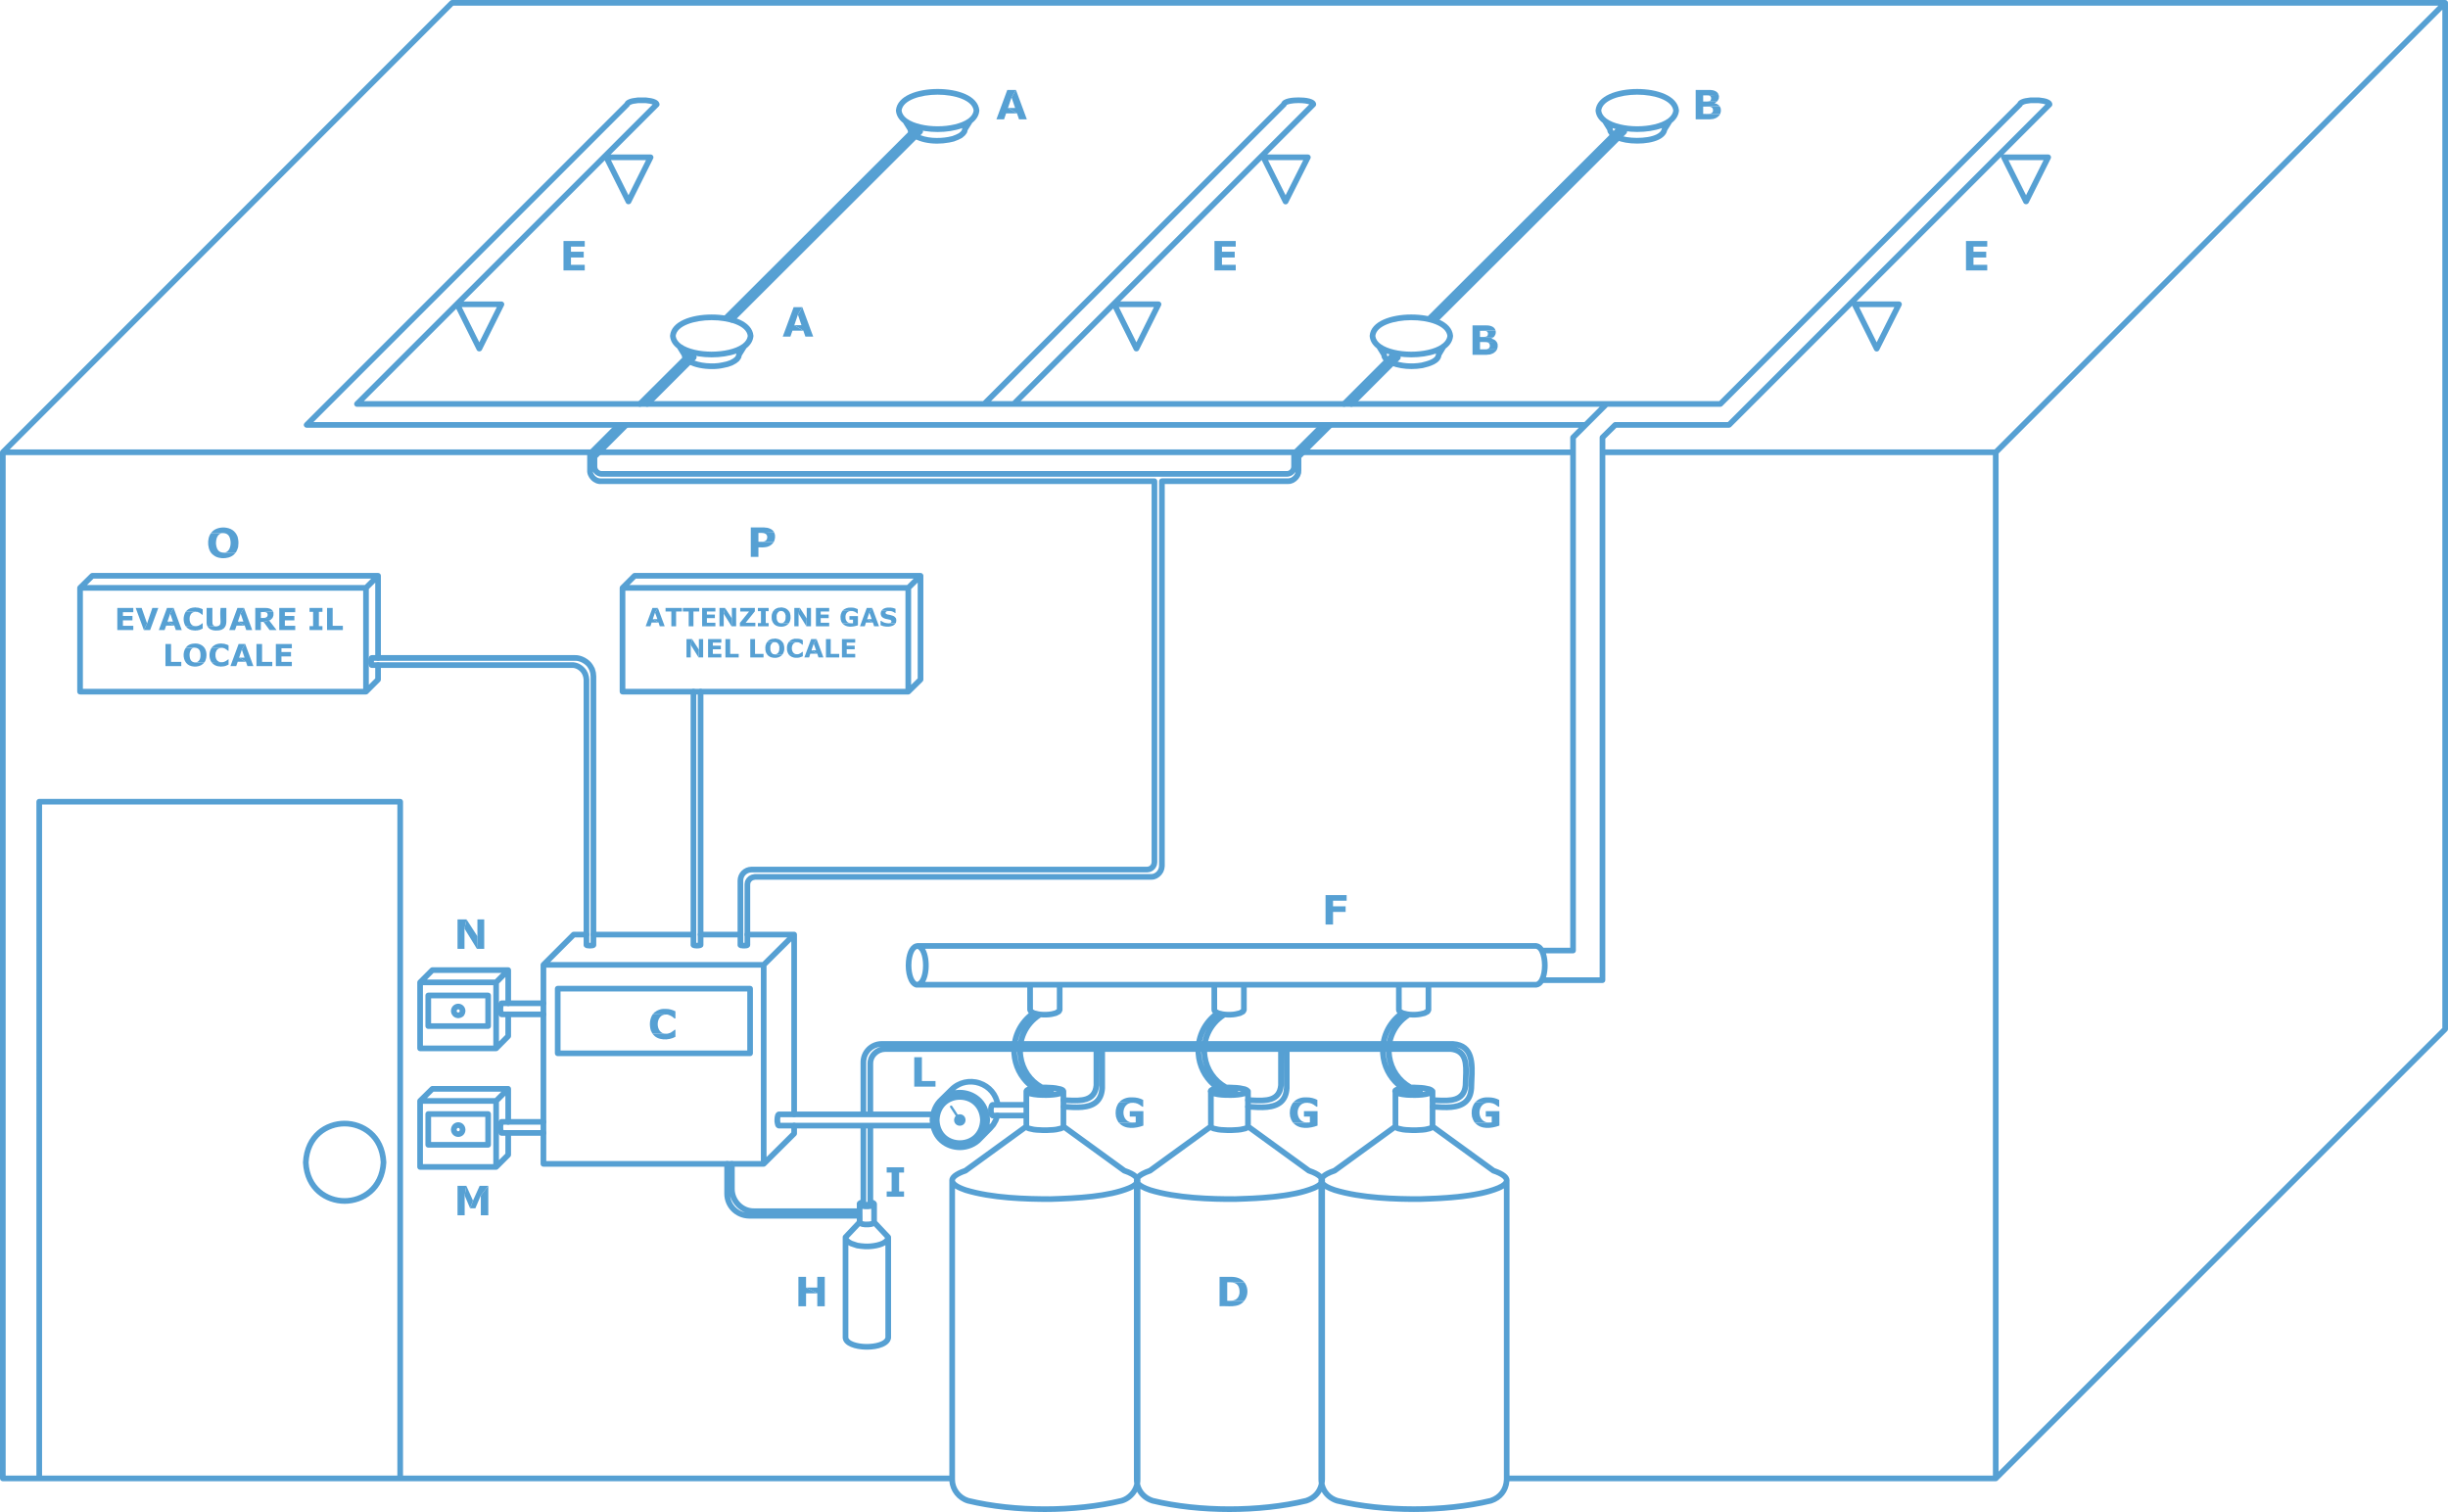 <?xml version="1.0" encoding="utf-8"?>
<!-- Generator: Adobe Illustrator 15.1.0, SVG Export Plug-In . SVG Version: 6.00 Build 0)  -->
<!DOCTYPE svg PUBLIC "-//W3C//DTD SVG 1.1//EN" "http://www.w3.org/Graphics/SVG/1.1/DTD/svg11.dtd">
<svg version="1.1" id="Layer_1" xmlns="http://www.w3.org/2000/svg" xmlns:xlink="http://www.w3.org/1999/xlink" x="0px" y="0px"
	 width="366.979px" height="226.646px" viewBox="0 0 366.979 226.646" enable-background="new 0 0 366.979 226.646"
	 xml:space="preserve">
<g>
	<defs>
		<rect id="SVGID_1_" width="366.979" height="226.646"/>
	</defs>
	<clipPath id="SVGID_2_">
		<use xlink:href="#SVGID_1_"  overflow="visible"/>
	</clipPath>
	<path clip-path="url(#SVGID_2_)" fill="#56A0D3" d="M240.864,17.803c1.011,0.736,2.796,1.121,4.531,1.127c0.015,0,0.03,0,0.044,0
		c1.761,0,3.569-0.384,4.586-1.134c0.026-0.026,0.056-0.049,0.087-0.066c0.407-0.324,0.671-0.712,0.728-1.162
		c-0.203-1.563-2.853-2.377-5.402-2.377h-0.035c-2.531,0.007-5.17,0.826-5.361,2.377c0.053,0.448,0.314,0.833,0.719,1.156
		C240.799,17.744,240.834,17.771,240.864,17.803 M242.599,20.196c0.065,0,0.131,0.016,0.193,0.047
		c0.994,0.512,4.05,0.651,5.551-0.101c0.454-0.229,0.713-0.508,0.771-0.834c0.004-0.026,0.01-0.053,0.02-0.078
		c0.003-0.012,0.008-0.023,0.013-0.033c-1.09,0.395-2.408,0.582-3.706,0.582h-0.048c-1.279-0.005-2.579-0.192-3.657-0.583
		c0.003,0.007,0.006,0.015,0.009,0.021c0.011,0.028,0.019,0.059,0.024,0.089l0.033,0.184l0.132,0.198l0.251,0.25
		c0.102,0.103,0.142,0.245,0.117,0.378C242.382,20.239,242.489,20.196,242.599,20.196 M245.451,21.524
		c-1.248,0-2.43-0.208-3.047-0.525c-0.171-0.088-0.257-0.275-0.224-0.454c-0.167,0.16-0.432,0.159-0.596-0.006l-0.281-0.279
		c-0.02-0.021-0.038-0.042-0.053-0.065l-0.204-0.306c-0.032-0.048-0.054-0.104-0.064-0.16l-0.037-0.201l-0.694-1.12
		c-0.602-0.471-0.993-1.068-1.06-1.802c-0.002-0.026-0.002-0.053,0.001-0.079c0.209-2.188,3.269-3.178,6.208-3.186h0.04
		c2.957,0,6.028,0.981,6.251,3.184c0.003,0.028,0.003,0.056,0,0.084c-0.072,0.731-0.461,1.327-1.057,1.796l-0.698,1.126
		c-0.093,0.412-0.384,0.957-1.212,1.372C247.845,21.344,246.619,21.524,245.451,21.524 M135.988,17.808
		c1.019,0.74,2.82,1.122,4.572,1.122s3.553-0.382,4.572-1.122c0.033-0.036,0.072-0.065,0.114-0.087
		c0.402-0.322,0.66-0.707,0.713-1.153c-0.191-1.561-2.85-2.377-5.399-2.377c-2.55,0-5.208,0.816-5.399,2.377
		c0.053,0.446,0.311,0.831,0.712,1.153C135.916,17.742,135.954,17.771,135.988,17.808 M137.258,19.967
		c0.07,0,0.141,0.017,0.206,0.054c1.359,0.753,3.301,0.76,4.666,0.514l0.639-0.142l0.556-0.218l0.427-0.215l0.283-0.242l0.147-0.197
		l0.054-0.234c0.006-0.025,0.014-0.052,0.024-0.076c0.002-0.005,0.003-0.009,0.005-0.013c-2.181,0.788-5.229,0.788-7.41,0
		c0.004,0.009,0.007,0.018,0.01,0.025c0.009,0.024,0.016,0.05,0.021,0.075l0.036,0.183l0.122,0.224
		c0.052,0.096,0.064,0.201,0.041,0.3C137.14,19.979,137.199,19.967,137.258,19.967 M140.481,21.532c-1.31,0-2.52-0.265-3.429-0.769
		c-0.17-0.094-0.25-0.287-0.208-0.467c-0.2,0.088-0.439,0.011-0.546-0.186l-0.153-0.281c-0.02-0.036-0.035-0.077-0.043-0.119
		l-0.036-0.181l-0.695-1.119c-0.602-0.472-0.994-1.07-1.061-1.806c-0.002-0.026-0.002-0.052,0-0.079
		c0.209-2.201,3.29-3.186,6.25-3.186s6.04,0.984,6.25,3.186c0.002,0.027,0.002,0.053,0,0.079c-0.067,0.735-0.459,1.334-1.061,1.806
		l-0.698,1.125l-0.061,0.263c-0.013,0.058-0.038,0.111-0.074,0.159l-0.229,0.307c-0.019,0.024-0.04,0.048-0.064,0.067l-0.357,0.307
		c-0.026,0.021-0.055,0.042-0.086,0.057l-0.51,0.255l-0.622,0.245c-0.02,0.008-0.041,0.016-0.062,0.02l-0.689,0.152
		C141.684,21.479,141.072,21.532,140.481,21.532 M207.022,51.614c1.012,0.721,2.778,1.097,4.5,1.103h0.044
		c1.725,0,3.49-0.364,4.519-1.072c0.054-0.079,0.13-0.134,0.215-0.163c0.382-0.316,0.626-0.692,0.677-1.127
		c-0.182-1.563-2.88-2.382-5.455-2.362c-2.542,0.01-5.18,0.823-5.344,2.362c0.046,0.441,0.297,0.822,0.689,1.142
		C206.926,51.522,206.979,51.562,207.022,51.614 M208.734,53.983c0.05,0,0.1,0.009,0.15,0.028c1.234,0.463,2.77,0.585,4.214,0.336
		l0.048-0.013c0.667-0.161,2.05-0.495,2.1-1.195c0.001-0.033,0.007-0.066,0.016-0.1c0-0.001,0.001-0.001,0.001-0.001v-0.001
		c0.005-0.017,0.011-0.034,0.019-0.051c-1.092,0.394-2.412,0.579-3.715,0.579h-0.048c-1.275-0.005-2.571-0.191-3.645-0.577
		c0.005,0.011,0.009,0.023,0.014,0.035c0.008,0.024,0.014,0.049,0.017,0.074l0.036,0.212l0.102,0.16l0.265,0.243
		c0.111,0.102,0.156,0.251,0.13,0.39C208.517,54.027,208.624,53.983,208.734,53.983 M211.604,55.321
		c-1.07,0-2.116-0.175-3.019-0.515c-0.196-0.073-0.306-0.276-0.269-0.476c-0.16,0.156-0.416,0.161-0.583,0.01l-0.306-0.281
		c-0.028-0.025-0.052-0.054-0.072-0.085l-0.178-0.281c-0.031-0.048-0.051-0.102-0.061-0.158l-0.037-0.223l-0.682-1.1
		c-0.612-0.476-1.009-1.079-1.07-1.823c-0.002-0.023-0.002-0.047,0-0.07c0.179-2.18,3.239-3.166,6.192-3.177
		c0.015,0,0.032,0,0.048,0c2.983,0,6.064,0.979,6.26,3.174c0.002,0.025,0.002,0.051,0,0.076c-0.067,0.757-0.477,1.369-1.108,1.846
		l-0.635,1.059c-0.168,1.242-1.832,1.645-2.738,1.863l-0.075,0.019C212.72,55.274,212.158,55.321,211.604,55.321 M102.134,51.606
		c1.013,0.726,2.79,1.104,4.521,1.109c1.765-0.001,3.581-0.373,4.607-1.114c0.037-0.041,0.08-0.074,0.128-0.097
		c0.398-0.321,0.653-0.705,0.705-1.15c-0.183-1.553-2.838-2.361-5.402-2.361c-0.013,0-0.025,0-0.038,0
		c-2.545,0.009-5.189,0.821-5.359,2.361c0.049,0.443,0.303,0.826,0.699,1.147C102.047,51.525,102.095,51.562,102.134,51.606
		 M103.394,53.755c0.073,0,0.147,0.019,0.215,0.059c1.141,0.669,3.36,0.808,4.636,0.513l0.668-0.147l0.529-0.185l0.449-0.247
		l0.279-0.22l0.147-0.211l0.055-0.243c0.006-0.025,0.014-0.052,0.025-0.077c0.001-0.004,0.002-0.007,0.003-0.01
		c-1.089,0.394-2.407,0.579-3.706,0.579c-0.014,0-0.027,0-0.042,0c-1.28-0.004-2.582-0.191-3.661-0.579
		c0.003,0.006,0.006,0.013,0.009,0.021c0.01,0.025,0.017,0.052,0.022,0.079l0.036,0.182l0.122,0.224
		c0.052,0.097,0.064,0.202,0.041,0.299C103.275,53.767,103.334,53.755,103.394,53.755 M106.739,55.326
		c-1.253,0-2.641-0.24-3.561-0.78c-0.164-0.097-0.24-0.285-0.199-0.463c-0.201,0.09-0.439,0.012-0.545-0.185l-0.153-0.281
		c-0.02-0.037-0.035-0.078-0.043-0.119l-0.036-0.18l-0.69-1.113c-0.609-0.473-1.004-1.074-1.066-1.814
		c-0.002-0.024-0.002-0.048,0-0.072c0.184-2.181,3.25-3.166,6.207-3.175c0.014,0,0.027,0,0.041,0c2.976,0,6.053,0.979,6.252,3.173
		c0.002,0.025,0.002,0.051,0,0.076c-0.067,0.738-0.46,1.338-1.064,1.811l-0.695,1.12l-0.06,0.264
		c-0.013,0.052-0.034,0.102-0.065,0.146l-0.23,0.332c-0.024,0.035-0.053,0.066-0.086,0.092l-0.357,0.281
		c-0.019,0.014-0.038,0.027-0.058,0.038l-0.51,0.281c-0.021,0.011-0.043,0.021-0.066,0.028l-0.586,0.204
		c-0.016,0.005-0.031,0.009-0.047,0.014l-0.689,0.152C107.951,55.267,107.361,55.326,106.739,55.326 M194.225,68.222H89.777
		c-0.235,0-0.425-0.19-0.425-0.425c0-0.235,0.19-0.426,0.425-0.426h104.448c0.235,0,0.425,0.19,0.425,0.426
		C194.65,68.031,194.46,68.222,194.225,68.222 M94.347,87.695h41.64l0.974-0.961H95.308L94.347,87.695z M136.586,88.298v14.36
		l0.986-0.972V87.325L136.586,88.298z M93.746,103.25h41.99V88.546h-41.99V103.25z M136.161,104.101h-0.004H93.321
		c-0.234,0-0.425-0.191-0.425-0.425V88.12c0-0.063,0.014-0.125,0.04-0.179c0,0,0-0.001,0-0.002c0.021-0.043,0.049-0.084,0.085-0.12
		l1.81-1.81c0.043-0.043,0.092-0.075,0.145-0.096c0.001,0,0.001-0.001,0.002-0.001c0,0,0,0,0.001-0.001
		c0.038-0.014,0.079-0.023,0.122-0.026c0,0,0.001,0,0.002,0h0.001h0.001c0.01,0,0.02,0,0.03-0.001h42.861
		c0.005,0.001,0.01,0,0.015,0.001c0.002,0,0.002,0,0.004,0h0.003c0.05,0.002,0.099,0.013,0.143,0.032c0,0,0.001,0,0.002,0.001
		c0.05,0.021,0.097,0.052,0.137,0.093c0.046,0.046,0.079,0.101,0.099,0.159l0.001,0.002c0,0.001,0,0.001,0,0.002
		c0.009,0.026,0.016,0.054,0.019,0.082c0,0,0,0.001,0,0.002c0.001,0.001,0.001,0.001,0.001,0.002c0,0,0,0,0,0.001
		c0.002,0.017,0.003,0.035,0.002,0.052v15.547c0.001,0.018,0,0.033-0.002,0.05v0.001c-0.004,0.033-0.011,0.066-0.022,0.097
		c0,0,0,0,0,0.001h-0.001c-0.02,0.058-0.054,0.112-0.101,0.159l-1.836,1.81c-0.046,0.046-0.1,0.078-0.157,0.098
		c-0.001,0-0.001,0-0.002,0.001c-0.029,0.011-0.058,0.018-0.089,0.021h-0.002C136.194,104.1,136.177,104.101,136.161,104.101
		 M103.955,140.515H88.961c-0.235,0-0.425-0.19-0.425-0.425c0-0.235,0.19-0.426,0.425-0.426h14.994c0.234,0,0.425,0.19,0.425,0.426
		C104.38,140.324,104.189,140.515,103.955,140.515 M110.993,140.515h-5.967c-0.235,0-0.425-0.19-0.425-0.425
		c0-0.235,0.19-0.426,0.425-0.426h5.967c0.235,0,0.425,0.19,0.425,0.426C111.418,140.324,111.228,140.515,110.993,140.515
		 M84.031,157.464h27.991v-8.841H84.031V157.464z M112.446,158.313h-28.84c-0.235,0-0.425-0.19-0.425-0.425v-9.69
		c0-0.234,0.19-0.425,0.425-0.425h28.84c0.235,0,0.425,0.19,0.425,0.425v9.69C112.871,158.123,112.681,158.313,112.446,158.313
		 M68.452,169.338c0.028,0.221,0.215,0.245,0.249,0.235c0.077,0,0.205-0.033,0.224-0.236c-0.019-0.227-0.147-0.263-0.224-0.264
		h-0.002C68.593,169.073,68.475,169.144,68.452,169.338 M68.7,170.424c-0.512,0-1.051-0.361-1.099-1.058
		c-0.001-0.019-0.001-0.038,0-0.057c0.048-0.714,0.587-1.086,1.099-1.086h0.008c0.504,0.005,1.032,0.381,1.068,1.093
		c0,0.015,0,0.03,0,0.044c-0.038,0.693-0.566,1.06-1.068,1.063H68.7z M64.625,171.183h8.126v-3.767h-8.126V171.183z M73.176,172.032
		H64.2c-0.235,0-0.425-0.189-0.425-0.425v-4.616c0-0.234,0.19-0.425,0.425-0.425h8.976c0.235,0,0.425,0.19,0.425,0.425v4.616
		C73.601,171.843,73.411,172.032,73.176,172.032 M81.889,174.038h32.173v-28.984H81.889V174.038z M114.486,174.889h-0.003H81.464
		c-0.235,0-0.425-0.19-0.425-0.425v-29.833c0-0.01,0-0.02,0.001-0.03c0-0.001,0-0.001,0-0.002v-0.001
		c0.003-0.043,0.012-0.084,0.027-0.122c0-0.001,0.001-0.002,0.001-0.003c0.021-0.053,0.053-0.104,0.095-0.146l4.539-4.539
		c0.036-0.034,0.076-0.062,0.119-0.084c0.001,0,0.001-0.001,0.002-0.001h0.001c0.054-0.024,0.115-0.039,0.179-0.039h1.912
		c0.235,0,0.425,0.19,0.425,0.426c0,0.234-0.19,0.425-0.425,0.425h-1.736l-3.689,3.688h31.821l3.71-3.688h-5.983
		c-0.234,0-0.425-0.19-0.425-0.425c0-0.235,0.191-0.426,0.425-0.426h7.013c0.001,0,0.003,0,0.004,0
		c0.11,0.001,0.209,0.043,0.284,0.112c0.001,0.001,0.003,0.002,0.003,0.003c0.001,0.001,0.001,0.001,0.002,0.002
		s0.002,0.001,0.002,0.002c0.01,0.011,0.02,0.021,0.029,0.031c0,0,0.001,0.002,0.002,0.002c0.001,0.001,0.002,0.003,0.002,0.003
		c0.001,0.001,0.002,0.002,0.002,0.002c0.052,0.065,0.086,0.146,0.093,0.232c0,0.001,0.001,0.002,0.001,0.003
		c0.001,0.012,0.001,0.023,0.001,0.036v26.95c0,0.234-0.19,0.425-0.425,0.425s-0.425-0.19-0.425-0.425v-25.932l-3.715,3.693v28.637
		l3.715-3.694v-1.021c0-0.235,0.19-0.425,0.425-0.425s0.425,0.189,0.425,0.425v1.199c0,0.062-0.014,0.123-0.039,0.177
		c-0.02,0.045-0.049,0.087-0.086,0.124l-4.565,4.539c-0.042,0.042-0.09,0.073-0.141,0.093c0,0.001-0.002,0-0.002,0.001
		c-0.001,0-0.001,0-0.002,0.001c-0.039,0.015-0.08,0.025-0.123,0.027C114.507,174.888,114.497,174.889,114.486,174.889
		 M64.013,164.604h10.186l0.96-0.961H64.987L64.013,164.604z M63.401,174.497H73.95v-9.044H63.401V174.497z M74.375,175.348h-0.003
		H62.976c-0.234,0-0.425-0.191-0.425-0.425v-9.893c0-0.006,0-0.011,0-0.016v-0.002c0.003-0.059,0.016-0.113,0.04-0.164l0,0
		c0.015-0.033,0.035-0.064,0.059-0.093c0,0,0,0,0.001,0c0.009-0.013,0.019-0.022,0.03-0.033l1.833-1.808
		c0.047-0.046,0.101-0.079,0.159-0.1c0.001,0,0.001,0.002,0.003,0c0.026-0.009,0.054-0.016,0.083-0.019
		c0.001,0,0.001-0.001,0.002-0.001c0.019-0.002,0.04-0.005,0.056-0.003h11.365c0.011,0.001,0.02,0.001,0.03,0.001h0.001
		c0.001,0,0.002,0,0.003,0c0.043,0.003,0.084,0.013,0.122,0.026c0.001,0.001,0.001,0.002,0.003,0.002
		c0.053,0.021,0.102,0.052,0.145,0.096c0.038,0.037,0.067,0.08,0.088,0.128v0.001c0.023,0.052,0.036,0.109,0.036,0.171v4.946
		c0,0.235-0.19,0.426-0.425,0.426c-0.234,0-0.425-0.19-0.425-0.426v-3.921l-0.96,0.961v8.692l0.96-0.961v-3.113
		c0-0.234,0.191-0.425,0.425-0.425c0.235,0,0.425,0.19,0.425,0.425v3.289c0,0.064-0.014,0.125-0.039,0.179
		c-0.001,0.001-0.001,0.003-0.001,0.004h-0.001c-0.02,0.043-0.048,0.084-0.083,0.118l-1.811,1.811
		c-0.044,0.045-0.096,0.077-0.151,0.098c-0.001,0.001-0.001,0-0.002,0.001c-0.037,0.014-0.075,0.022-0.116,0.024
		c0,0-0.001,0.001-0.002,0.001h-0.002C74.393,175.347,74.384,175.348,74.375,175.348 M51.655,168.844h-0.008
		c-2.467,0.004-5.204,1.697-5.382,5.411c0.183,3.652,2.918,5.34,5.382,5.343c0.003,0,0.005,0.001,0.008,0.001
		c2.468,0,5.209-1.678,5.413-5.365C56.869,170.529,54.127,168.844,51.655,168.844 M51.655,180.448c-0.003,0-0.006-0.001-0.009-0.001
		c-2.853-0.004-6.019-1.942-6.23-6.192c0.205-4.31,3.373-6.257,6.23-6.262h0.009c2.866,0,6.046,1.945,6.263,6.22
		c0.001,0.014,0.001,0.028,0,0.044C57.694,178.512,54.516,180.448,51.655,180.448 M91.587,24.005l2.627,5.255l2.627-5.255H91.587z
		 M301.094,24.005l2.629,5.255l2.627-5.255H301.094z M190.093,24.005l2.629,5.258l2.648-5.258H190.093z M69.222,46.036l2.628,5.277
		l2.629-5.277H69.222z M167.728,46.036l2.629,5.277l2.628-5.277H167.728z M278.704,46.036l2.63,5.28l2.65-5.28H278.704z
		 M148.561,60.13h3.234l44.476-44.477c-0.283-0.099-0.827-0.202-1.6-0.202c-1.021,0-1.643,0.181-1.791,0.291
		c-0.006,0.028-0.015,0.055-0.026,0.079c0,0.001-0.001,0.001-0.001,0.002c-0.001,0-0.002,0.001-0.001,0.002
		c-0.014,0.031-0.032,0.062-0.054,0.089h-0.001c-0.001,0.001-0.001,0.002-0.002,0.004l0,0c-0.01,0.012-0.02,0.022-0.031,0.033
		L148.561,60.13z M46.994,63.266h190.532l2.287-2.286H53.516c-0.057,0-0.111-0.011-0.16-0.031c-0.001,0-0.001-0.001-0.002-0.001
		c-0.05-0.02-0.098-0.051-0.139-0.093c-0.044-0.044-0.077-0.096-0.097-0.151l-0.001-0.001c-0.013-0.037-0.022-0.074-0.025-0.114
		v-0.001c-0.001-0.021-0.002-0.039,0-0.06c0-0.001,0-0.002,0-0.002c0-0.002,0-0.002,0-0.002c0.003-0.046,0.014-0.09,0.031-0.131
		v-0.001c0,0,0.001-0.001,0.001-0.002v-0.001c0.017-0.04,0.042-0.079,0.072-0.114l0.001-0.001c0.001-0.001,0.001-0.001,0.002-0.002
		c0-0.001,0.001-0.001,0.001-0.002c0.006-0.006,0.011-0.012,0.017-0.017l44.615-44.591l-0.103-0.042l-0.278-0.068l-0.639-0.089
		h-1.168l-0.677,0.097l-0.238,0.061l-0.306,0.141l-0.015,0.037c-0.01,0.028-0.025,0.057-0.042,0.084
		c-0.018,0.027-0.039,0.053-0.062,0.074L46.994,63.266z M231.763,146.498h8.039v-80.92c0-0.113,0.045-0.223,0.126-0.303l1.913-1.887
		c0.046-0.046,0.101-0.079,0.159-0.1c0.001-0.001,0.001-0.001,0.002-0.001c0.025-0.009,0.052-0.015,0.079-0.019
		c0.001,0,0.002,0,0.004,0c0.02-0.003,0.044-0.004,0.059-0.004h16.879l47.604-47.604l-0.104-0.042l-0.278-0.068l-0.639-0.089h-1.169
		l-0.676,0.097l-0.238,0.061l-0.307,0.141l-0.015,0.037c-0.012,0.03-0.026,0.06-0.045,0.088c-0.019,0.025-0.038,0.05-0.06,0.07
		l-44.898,44.898c-0.038,0.038-0.081,0.067-0.126,0.087c-0.001,0.001-0.001,0.001-0.001,0.001c-0.054,0.024-0.112,0.037-0.174,0.037
		h-16.883l-3.011,3.011c-0.001,0.001-0.002,0.001-0.002,0.002l-1.762,1.763v76.731c0,0.235-0.19,0.425-0.425,0.425h-4.054
		c0.174,0.563,0.248,1.207,0.248,1.803C232.009,145.302,231.935,145.939,231.763,146.498 M137.509,142.229
		c-0.414,0.101-0.762,0.876-0.856,1.924c-0.127,1.409,0.245,2.794,0.803,3.034c0.428-0.04,0.799-0.833,0.894-1.93
		C138.478,143.785,138.08,142.377,137.509,142.229 M138.691,147.187h91.56c0.175-0.031,0.336-0.178,0.473-0.41
		c0.014-0.039,0.034-0.076,0.059-0.107c0.229-0.455,0.375-1.163,0.376-1.956c0-0.803-0.148-1.519-0.379-1.977
		c-0.022-0.03-0.041-0.063-0.054-0.099c-0.137-0.235-0.3-0.383-0.475-0.415H138.68c0.448,0.782,0.614,1.983,0.517,3.107
		C139.131,146.097,138.954,146.728,138.691,147.187 M155.154,151.47l0.585,0.14l0.343,0.044l0.378,0.022l0.381-0.001l0.382-0.024
		l0.353-0.048l0.545-0.133l0.31-0.191v-3.242h-3.587l0.005,3.253l0.021,0.032l0.266,0.14c0.005,0.002,0.01,0.005,0.015,0.007
		L155.154,151.47z M182.77,151.47l0.585,0.14l0.343,0.044l0.378,0.022l0.382-0.001l0.382-0.024l0.323-0.048l0.575-0.133l0.31-0.191
		v-3.242h-3.587l0.005,3.273l0.29,0.152c0.003,0.002,0.006,0.004,0.009,0.005L182.77,151.47z M210.442,151.472l0.574,0.136
		l0.35,0.046l0.378,0.022l0.381-0.001l0.355-0.024l0.355-0.048l0.57-0.133l0.31-0.191v-3.242h-3.587l0.005,3.273L210.442,151.472z
		 M180.921,154.235c-0.627,1.079-0.928,2.337-0.839,3.642c0.054,0.786,0.244,1.536,0.555,2.227
		c-0.219-0.523-0.374-1.081-0.459-1.666C179.962,156.944,180.237,155.487,180.921,154.235 M208.668,154.095
		c-0.689,1.119-1.021,2.436-0.923,3.796c0.056,0.788,0.251,1.54,0.567,2.229c-0.223-0.527-0.381-1.092-0.466-1.683
		C207.622,156.889,207.926,155.377,208.668,154.095 M153.224,154.388c-0.571,1.047-0.842,2.249-0.757,3.49
		c0.054,0.798,0.25,1.56,0.571,2.258c-0.226-0.533-0.386-1.104-0.472-1.7C152.359,157.003,152.602,155.604,153.224,154.388
		 M158.006,163.552c0.001,0.033-0.001,0.064-0.007,0.098c0.165-0.017,0.319-0.038,0.457-0.062l-0.454-0.072
		c0.002,0.011,0.003,0.021,0.003,0.033L158.006,163.552C158.006,163.551,158.006,163.552,158.006,163.552 M213.289,163.539
		c0.003,0.036,0.001,0.073-0.006,0.111c0.166-0.018,0.32-0.039,0.457-0.062l-0.454-0.072
		C213.287,163.523,213.288,163.531,213.289,163.539 M185.622,163.548c0.002,0.033,0,0.067-0.006,0.103
		c0.166-0.017,0.321-0.038,0.458-0.062l-0.455-0.072c0.001,0.007,0.002,0.015,0.002,0.021c0,0.001,0.001,0.001,0.001,0.002v0.004
		c0,0.001,0,0.001,0,0.002V163.548z M154.405,168.756l0.633,0.14l0.4,0.046l0.966,0.048h0.488l0.973-0.051l0.406-0.048l0.603-0.136
		l0.118-0.053v-4.381c-1.249,0.385-3.406,0.214-3.435,0.212c-0.43-0.043-0.886-0.097-1.274-0.207v4.376L154.405,168.756z
		 M182.072,168.756l0.633,0.14l0.401,0.046l0.965,0.048h0.489l0.945-0.05l0.436-0.05l0.6-0.135l0.119-0.053v-4.396
		c-1.222,0.401-3.393,0.236-3.51,0.227l-0.123-0.013c-0.322-0.035-0.713-0.078-1.076-0.177v4.358L182.072,168.756z M209.74,168.756
		l0.633,0.14l0.4,0.046l0.966,0.048h0.489l0.945-0.05l0.436-0.05l0.571-0.134l0.147-0.065v-4.385
		c-1.246,0.408-3.483,0.23-3.512,0.228l-0.121-0.013c-0.321-0.035-0.712-0.078-1.076-0.177v4.358L209.74,168.756z M196.411,175.102
		c0.778,0.265,1.353,0.562,1.724,0.892c0.366-0.324,0.942-0.621,1.732-0.892l8.901-6.465l-0.006-4.847
		c-0.042-0.084-0.055-0.18-0.036-0.272l0.025-0.128c0.022-0.111,0.087-0.208,0.182-0.271l0.153-0.102
		c0.024-0.017,0.05-0.03,0.077-0.04l0.18-0.073c-1.422-1.253-2.307-3.008-2.446-4.952c-0.168-2.35,0.793-4.583,2.593-6.086
		l-0.088-0.104c-0.045-0.056-0.076-0.12-0.09-0.19l-0.024-0.121c-0.003-0.013-0.005-0.025-0.007-0.039
		c-0.002-0.02-0.003-0.04-0.003-0.06v-3.314h-22.38v3.315c0,0.028-0.002,0.055-0.007,0.083c-0.005,0.032-0.015,0.062-0.027,0.092
		l-0.048,0.119c-0.011,0.028-0.024,0.054-0.041,0.079l-0.102,0.152c-0.037,0.055-0.085,0.1-0.142,0.133l-0.455,0.24
		c-0.027,0.015-0.056,0.024-0.086,0.032l-0.678,0.156l-0.386,0.057l-0.442,0.028l-0.434,0.001l-0.388-0.022
		c-1.966,1.286-2.977,3.504-2.642,5.814c0.266,1.841,1.338,3.382,2.905,4.272h0.431l1.067,0.051l0.484,0.054l0.789,0.161
		c0.026,0.006,0.052,0.015,0.077,0.026l0.229,0.102c0.022,0.01,0.043,0.021,0.063,0.034l0.153,0.102
		c0.044,0.029,0.082,0.066,0.112,0.11c0.109,0.076,0.18,0.203,0.18,0.346v5.062L196.411,175.102z M168.743,175.102
		c0.782,0.266,1.359,0.566,1.729,0.896c0.367-0.322,0.941-0.619,1.726-0.896l8.903-6.466l-0.007-4.848
		c-0.053-0.107-0.059-0.233-0.014-0.346l0.05-0.127c0.028-0.07,0.073-0.13,0.131-0.176l0.128-0.103
		c0.032-0.025,0.068-0.047,0.106-0.062l0.177-0.071c-1.422-1.253-2.304-3.015-2.438-4.971c-0.161-2.357,0.801-4.579,2.596-6.062
		l-0.095-0.112c-0.046-0.056-0.076-0.119-0.09-0.189l-0.024-0.119c-0.004-0.016-0.007-0.033-0.008-0.051
		c-0.002-0.017-0.003-0.034-0.002-0.05v-3.315h-22.33v3.313c0.001,0.035-0.002,0.07-0.011,0.104
		c-0.005,0.025-0.013,0.049-0.022,0.071l-0.048,0.12c-0.011,0.028-0.025,0.053-0.041,0.078l-0.102,0.151
		c-0.037,0.057-0.085,0.102-0.143,0.135l-0.455,0.24c-0.027,0.015-0.056,0.024-0.086,0.032l-0.645,0.155l-0.422,0.058l-0.438,0.028
		l-0.435,0.001l-0.388-0.022c-1.963,1.283-2.972,3.498-2.638,5.812c0.267,1.844,1.337,3.386,2.9,4.275h0.433l1.066,0.051
		l0.485,0.054l0.788,0.161c0.021,0.005,0.042,0.012,0.062,0.02l0.256,0.103c0.038,0.015,0.074,0.036,0.107,0.062l0.127,0.103
		c0.058,0.046,0.102,0.105,0.13,0.174l0.009,0.023c0.045,0.066,0.072,0.148,0.072,0.236v5.062L168.743,175.102z M143.165,176.972
		c0.042,0.188,0.439,0.584,1.725,1.016c3.924,1.201,9.082,1.326,12.588,1.329c4.026-0.123,8.591-0.36,11.645-1.625
		c0.485-0.211,0.733-0.389,0.86-0.52v-0.142c-0.003-0.028-0.004-0.058-0.004-0.088c-0.001-0.072,0.007-0.144,0.021-0.214
		c-0.202-0.225-0.688-0.54-1.58-0.839c-0.022-0.007-0.045-0.017-0.067-0.027c-0.023-0.012-0.045-0.025-0.065-0.041l-8.82-6.406
		c-0.018,0.012-0.037,0.022-0.057,0.03l-0.229,0.103c-0.025,0.011-0.051,0.02-0.077,0.025l-0.696,0.154l-0.472,0.058l-1.024,0.054
		l-0.53,0.001l-1.018-0.053l-0.46-0.053l-0.742-0.163c-0.024-0.006-0.047-0.014-0.07-0.023l-0.229-0.103
		c-0.02-0.008-0.039-0.019-0.056-0.03l-8.821,6.406c-0.02,0.016-0.041,0.028-0.063,0.04c-0.021,0.01-0.043,0.02-0.065,0.027
		c-1.271,0.438-1.658,0.835-1.695,1.021c0.001,0.01,0.001,0.019,0.001,0.027V176.972z M170.96,177.173
		c0.202,0.21,0.668,0.503,1.597,0.814c3.925,1.2,9.068,1.342,12.589,1.329c2.906-0.089,8.338-0.254,11.645-1.625
		c0.484-0.21,0.732-0.389,0.859-0.52v-0.166c-0.001-0.023-0.002-0.046-0.002-0.069c0-0.071,0.006-0.14,0.02-0.208
		c-0.202-0.226-0.688-0.54-1.58-0.839c-0.022-0.007-0.043-0.016-0.064-0.026c0,0-0.001,0-0.002-0.001
		c-0.023-0.011-0.046-0.025-0.066-0.041l-8.821-6.406c-0.018,0.012-0.037,0.022-0.056,0.03l-0.23,0.103
		c-0.025,0.011-0.05,0.02-0.077,0.025l-0.695,0.154l-0.501,0.058l-0.995,0.054l-0.531,0.001l-1.017-0.053l-0.461-0.053l-0.741-0.163
		c-0.024-0.006-0.048-0.014-0.07-0.023l-0.23-0.103c-0.019-0.008-0.038-0.019-0.056-0.03l-8.82,6.406
		c-0.02,0.016-0.042,0.029-0.065,0.041c-0.021,0.01-0.042,0.02-0.064,0.026c-0.94,0.325-1.396,0.626-1.585,0.836
		c0.013,0.058,0.02,0.117,0.023,0.177c0.002,0.049,0.001,0.097-0.004,0.144V177.173z M198.628,177.171
		c0.2,0.212,0.665,0.508,1.595,0.815c3.928,1.201,9.068,1.331,12.591,1.33c2.905-0.089,8.338-0.254,11.644-1.625
		c0.818-0.354,0.963-0.621,0.987-0.716v-0.039c0-0.008,0.001-0.017,0.001-0.026c-0.048-0.209-0.519-0.629-1.691-1.021
		c-0.023-0.007-0.045-0.017-0.067-0.027c-0.023-0.012-0.044-0.025-0.064-0.041l-8.833-6.415l-0.007,0.004
		c-0.02,0.015-0.041,0.025-0.063,0.035l-0.23,0.103c-0.022,0.01-0.045,0.018-0.07,0.023l-0.676,0.156l-0.501,0.058l-0.995,0.054
		l-0.531,0.001l-1.017-0.053l-0.461-0.053l-0.742-0.163c-0.024-0.006-0.047-0.014-0.069-0.023l-0.23-0.103
		c-0.019-0.008-0.039-0.019-0.056-0.03l-8.822,6.407c-0.018,0.014-0.037,0.025-0.057,0.036c-0.024,0.013-0.049,0.023-0.074,0.031
		c-0.941,0.317-1.396,0.619-1.582,0.83c0.013,0.06,0.021,0.121,0.024,0.182c0.002,0.05,0.001,0.101-0.004,0.148V177.171z
		 M299.608,67.973v152.615l66.521-66.496V1.451L299.608,67.973z M6.307,221.188h53.261V120.599H6.307V221.188z M60.418,221.188
		h81.897v-44.161c-0.002-0.028-0.003-0.056-0.004-0.084c-0.003-0.713,0.723-1.314,2.219-1.84l8.903-6.466v-5.062
		c0-0.088,0.027-0.17,0.073-0.236l0.009-0.023c0.027-0.068,0.072-0.128,0.129-0.174l0.128-0.103
		c0.032-0.025,0.068-0.047,0.106-0.062l0.182-0.073c-1.425-1.258-2.309-3.019-2.441-4.968c-0.16-2.35,0.803-4.573,2.598-6.062
		l-0.1-0.149c-0.017-0.025-0.03-0.05-0.041-0.078l-0.048-0.119c-0.012-0.029-0.021-0.059-0.027-0.091
		c-0.005-0.029-0.007-0.056-0.007-0.085v-3.314h-16.481c-0.008,0-0.015,0-0.022,0c-0.042,0.002-0.083,0.002-0.126,0
		c-0.034-0.002-0.068-0.008-0.101-0.018c-1.16-0.346-1.611-2.245-1.458-3.942c0.143-1.587,0.76-2.595,1.651-2.699
		c0.018-0.004,0.037-0.005,0.056-0.005h92.762c0.014,0.001,0.026,0,0.04,0.001c0.009,0.001,0.017,0.002,0.026,0.004
		c0.438,0.057,0.776,0.312,1.029,0.685h4.02v-73.84h-40.043c-0.235,0-0.425-0.19-0.425-0.425c0-0.235,0.19-0.426,0.425-0.426h40.043
		v-1.793c0-0.112,0.045-0.221,0.125-0.301l1.161-1.162H45.968c-0.061,0-0.119-0.012-0.171-0.035c-0.001-0.001,0-0.001-0.002-0.001
		c-0.046-0.021-0.09-0.05-0.128-0.088c-0.044-0.044-0.077-0.096-0.097-0.151l-0.001-0.001c-0.013-0.037-0.022-0.076-0.025-0.116
		v-0.002c0-0.001,0-0.002,0-0.002c-0.001-0.021-0.001-0.04,0-0.061c0-0.001,0-0.001,0-0.002c0.003-0.037,0.011-0.074,0.023-0.107
		c0.001,0,0.001-0.001,0.001-0.002s0-0.001,0.001-0.002c0.02-0.057,0.053-0.109,0.098-0.154l47.98-47.979l0.018-0.046
		c0.022-0.055,0.054-0.104,0.096-0.145l0.102-0.103c0.026-0.025,0.056-0.049,0.089-0.067l0.178-0.103
		c0.017-0.01,0.035-0.018,0.053-0.025l0.255-0.103c0.018-0.007,0.037-0.013,0.055-0.017l0.306-0.077l0.761-0.111
		c0.019-0.002,0.037-0.003,0.056-0.003h1.224c0.019,0,0.038,0.001,0.056,0.003l0.723,0.104l0.344,0.084
		c0.019,0.005,0.037,0.01,0.055,0.018l0.255,0.103c0.018,0.007,0.036,0.015,0.053,0.024l0.179,0.103
		c0.032,0.019,0.062,0.042,0.088,0.067l0.103,0.103c0.041,0.041,0.073,0.09,0.094,0.143l0.048,0.12
		c0.008,0.021,0.015,0.039,0.02,0.06c0.017,0.063,0.018,0.129,0.005,0.189v0.002c-0.013,0.063-0.039,0.123-0.081,0.175
		c-0.012,0.018-0.026,0.032-0.041,0.046l-7.203,7.199h5.991c0.147,0,0.284,0.076,0.361,0.202c0.078,0.125,0.085,0.281,0.019,0.413
		l-3.315,6.63c-0.144,0.288-0.616,0.288-0.76,0l-3.18-6.361l-21.16,21.148h5.671c0.147,0,0.284,0.077,0.361,0.202
		c0.078,0.125,0.085,0.281,0.019,0.413l-3.314,6.654c-0.144,0.288-0.618,0.288-0.761,0l-3.075-6.172L54.542,60.13h92.816
		l44.72-44.694c0.253-0.721,1.704-0.834,2.593-0.834c0.96,0,2.578,0.132,2.63,1.021c0,0.008,0.001,0.015,0.001,0.021
		c-0.001,0.001-0.001,0.001,0,0.002c0,0.054-0.01,0.107-0.029,0.156c-0.019,0.05-0.047,0.096-0.085,0.137
		c-0.001,0.001-0.001,0.002-0.001,0.002c-0.004,0.004-0.008,0.007-0.012,0.011l-7.203,7.203h6.089c0.147,0,0.284,0.077,0.361,0.202
		c0.078,0.126,0.084,0.283,0.018,0.414l-3.34,6.63c-0.073,0.145-0.219,0.234-0.38,0.234h-0.001c-0.16,0-0.307-0.091-0.379-0.235
		l-3.204-6.408L167.94,45.187h5.732c0.147,0,0.284,0.077,0.361,0.202s0.085,0.281,0.019,0.413l-3.315,6.654
		c-0.143,0.288-0.617,0.288-0.761,0l-3.094-6.212L152.997,60.13h87.839h0.006h16.88l44.719-44.72l0.019-0.047
		c0.022-0.053,0.054-0.102,0.095-0.143l0.103-0.103c0.026-0.025,0.056-0.049,0.089-0.067l0.178-0.103
		c0.018-0.01,0.035-0.018,0.053-0.024l0.256-0.103c0.018-0.008,0.035-0.013,0.055-0.018l0.307-0.077l0.76-0.111
		c0.019-0.002,0.039-0.003,0.057-0.003h1.225c0.019,0,0.037,0.001,0.057,0.003l0.722,0.104l0.345,0.084
		c0.019,0.004,0.036,0.01,0.055,0.017l0.255,0.103c0.018,0.008,0.036,0.016,0.053,0.025l0.179,0.103
		c0.032,0.019,0.062,0.042,0.09,0.067l0.102,0.103c0.041,0.041,0.072,0.09,0.095,0.143l0.048,0.119
		c0.01,0.024,0.018,0.049,0.022,0.074c0.014,0.059,0.014,0.119,0.003,0.176c-0.012,0.061-0.037,0.117-0.074,0.168
		c-0.015,0.021-0.031,0.039-0.05,0.056l-7.204,7.205c0.025-0.005,0.051-0.007,0.077-0.007h6.63c0.146,0,0.284,0.076,0.361,0.202
		c0.078,0.125,0.085,0.281,0.019,0.413l-3.315,6.63c-0.145,0.288-0.615,0.288-0.76,0l-3.314-6.63
		c-0.042-0.084-0.055-0.178-0.038-0.267l-21.685,21.684h6.369c0.146,0,0.283,0.077,0.361,0.202c0.077,0.126,0.084,0.282,0.018,0.414
		l-3.34,6.654c-0.072,0.145-0.22,0.234-0.38,0.234h-0.001c-0.16,0-0.308-0.091-0.38-0.235l-3.297-6.619l-18.156,18.154
		c-0.037,0.037-0.08,0.066-0.125,0.087c-0.001,0-0.001,0-0.002,0.001c-0.053,0.023-0.111,0.036-0.173,0.036h-16.886l-1.661,1.641
		v1.615h58.355l66.521-66.521H67.946L1.451,67.371H88.68c0.235,0,0.425,0.19,0.425,0.426c0,0.234-0.19,0.425-0.425,0.425H0.85
		v152.966h4.607V120.174c0-0.234,0.19-0.426,0.425-0.426h54.111c0.235,0,0.425,0.191,0.425,0.426V221.188z M226.295,221.188h72.462
		V68.222h-58.105v78.702c0,0.234-0.191,0.425-0.425,0.425h-8.856c-0.253,0.371-0.591,0.628-1.03,0.684
		c-0.009,0.001-0.019,0.003-0.028,0.003c-0.013,0.001-0.026,0.001-0.039,0.001h-15.709v3.314c0.001,0.029-0.002,0.06-0.007,0.09
		c-0.006,0.03-0.015,0.059-0.027,0.086l-0.047,0.119c-0.011,0.028-0.025,0.053-0.041,0.078l-0.102,0.151
		c-0.037,0.057-0.086,0.102-0.143,0.135l-0.454,0.24c-0.028,0.015-0.057,0.024-0.087,0.032l-0.677,0.156l-0.416,0.057l-0.41,0.028
		l-0.436,0.001l-0.389-0.022c-1.965,1.286-2.976,3.504-2.642,5.814c0.266,1.841,1.338,3.382,2.905,4.272h0.432l1.066,0.051
		l0.485,0.054l0.788,0.161c0.027,0.006,0.052,0.015,0.077,0.026l0.23,0.102c0.021,0.01,0.042,0.021,0.062,0.034l0.153,0.102
		c0.044,0.029,0.082,0.066,0.112,0.109c0.109,0.077,0.18,0.204,0.18,0.347v5.062l8.901,6.465c1.443,0.491,2.19,1.097,2.222,1.8
		c0.002,0.049,0,0.097-0.005,0.145V221.188z M200.561,224.544c6.922,1.668,15.875,1.668,22.82,0.001
		c1.267-0.428,2.019-1.441,2.064-2.786v-43.617c-0.258,0.16-0.511,0.27-0.655,0.333c-3.19,1.322-7.848,1.565-11.963,1.691
		c-3.6,0.021-8.815-0.133-12.861-1.369c-0.543-0.181-0.989-0.371-1.338-0.574v43.543c0,0.006,0,0.012-0.001,0.018
		c-0.006,0.206-0.027,0.406-0.06,0.601C198.783,223.393,199.519,224.207,200.561,224.544 M145.224,224.544
		c6.936,1.673,15.892,1.673,22.827,0c0.996-0.312,1.758-1.154,1.988-2.128c-0.036-0.211-0.056-0.428-0.056-0.649v-0.001v-43.549
		c-0.212,0.12-0.408,0.206-0.528,0.258c-3.194,1.322-7.85,1.565-11.963,1.691c-0.056,0-0.113,0-0.17,0
		c-3.585,0-8.711-0.151-12.692-1.369c-0.61-0.205-1.098-0.423-1.465-0.654v43.623v0.001v0.002v0.001v0.003
		C143.147,223,144.013,224.163,145.224,224.544 M172.894,224.544c6.933,1.673,15.887,1.673,22.82,0.001
		c1.062-0.358,1.761-1.13,1.987-2.16c-0.033-0.201-0.05-0.407-0.051-0.618v-0.003v-43.546c-0.211,0.12-0.408,0.205-0.527,0.257
		c-3.19,1.322-7.848,1.565-11.963,1.691c-3.586,0.023-8.818-0.133-12.862-1.369c-0.543-0.183-0.988-0.374-1.338-0.577v43.544
		c0.003,0.22-0.016,0.437-0.054,0.651C171.131,223.409,171.863,224.212,172.894,224.544 M184.305,226.646
		c-4.047,0-8.095-0.427-11.626-1.28c-0.012-0.003-0.024-0.007-0.035-0.01c-0.963-0.308-1.723-0.935-2.181-1.744
		c-0.47,0.812-1.242,1.458-2.17,1.745c-0.006,0.002-0.013,0.004-0.02,0.006c-0.001,0.002-0.002,0.001-0.003,0.001
		c-0.003,0.001-0.006,0.002-0.009,0.002c-7.062,1.706-16.185,1.706-23.247,0c-0.003,0-0.006-0.001-0.009-0.002
		c-0.001,0-0.002-0.001-0.003-0.001c-0.007-0.002-0.013-0.004-0.02-0.006c-1.477-0.457-2.558-1.825-2.659-3.32H0.425
		c-0.235,0-0.425-0.189-0.425-0.425V67.797c0-0.009,0-0.02,0.001-0.03c0,0,0-0.001,0-0.002c0.003-0.044,0.013-0.086,0.029-0.125
		c0-0.001,0.001-0.001,0-0.002c0.018-0.044,0.044-0.085,0.077-0.123c0,0,0,0,0.001-0.001s0.001-0.002,0.001-0.002
		c0.006-0.006,0.011-0.013,0.017-0.018L67.47,0.125C67.55,0.046,67.658,0,67.77,0h298.785h0.002h0.002
		c0.107,0.002,0.205,0.043,0.279,0.109c0.002,0.001,0.002,0.002,0.002,0.002c0.018,0.017,0.033,0.033,0.047,0.051
		c0.002,0.001,0.002,0.002,0.002,0.002c0.051,0.064,0.082,0.144,0.088,0.229v0.002v0.001c0.002,0.011,0.002,0.022,0.002,0.033
		v153.839c0,0.113-0.045,0.221-0.125,0.3l-67.37,67.346c-0.003,0.005-0.011,0.01-0.015,0.016l-0.002,0.001l-0.002,0.002
		c-0.033,0.029-0.07,0.052-0.108,0.07c-0.001,0-0.001,0-0.003,0c-0.051,0.023-0.109,0.035-0.17,0.035H226.28
		c-0.143,1.58-1.116,2.81-2.644,3.318c-0.005,0.001-0.01,0.003-0.015,0.005c-0.009,0.003-0.018,0.005-0.028,0.007
		c-7.072,1.701-16.195,1.7-23.242,0c-0.005-0.001-0.009-0.003-0.014-0.004c-0.008-0.002-0.016-0.004-0.024-0.007
		c-0.962-0.307-1.722-0.932-2.18-1.74c-0.452,0.806-1.196,1.416-2.162,1.738c-0.01,0.004-0.02,0.007-0.031,0.009
		c-0.001,0-0.001,0.001-0.002,0.001c-0.004,0.001-0.007,0.002-0.011,0.003C192.397,226.22,188.351,226.646,184.305,226.646"/>
</g>
<polyline fill="#56A0D3" points="98.625,91.129 97.809,91.129 96.789,93.883 97.503,93.883 97.682,93.322 98.728,93.322 
	97.86,92.812 98.192,91.818 "/>
<polyline fill="#56A0D3" points="98.625,91.129 98.192,91.818 98.549,92.812 97.86,92.812 98.728,93.322 98.906,93.883 
	99.646,93.883 "/>
<polyline fill="#56A0D3" points="102.221,91.129 99.773,91.129 99.773,91.664 100.64,91.664 100.64,93.883 101.354,93.883 
	101.354,91.664 102.221,91.664 "/>
<polyline fill="#56A0D3" points="104.822,91.129 102.374,91.129 102.374,91.664 103.241,91.664 103.241,93.883 103.955,93.883 
	103.955,91.664 104.822,91.664 "/>
<polyline fill="#56A0D3" points="107.245,91.129 105.255,91.129 105.255,93.883 107.245,93.883 107.245,93.348 105.97,93.348 
	105.97,92.659 107.168,92.659 107.168,92.123 105.97,92.123 105.97,91.664 107.245,91.664 "/>
<polygon fill="#56A0D3" points="107.856,91.129 107.856,93.883 108.494,93.883 108.494,91.997 108.698,91.129 "/>
<polyline fill="#56A0D3" points="108.698,91.129 108.494,91.996 109.667,93.883 109.718,92.71 "/>
<polygon fill="#56A0D3" points="109.718,91.129 109.718,92.71 109.667,93.883 110.355,93.883 110.355,91.129 "/>
<polyline fill="#56A0D3" points="113.16,91.129 110.967,91.129 110.967,91.664 112.293,91.664 110.917,93.373 110.917,93.883 
	113.236,93.883 113.236,93.348 111.783,93.348 113.16,91.64 "/>
<polyline fill="#56A0D3" points="115.226,91.129 113.619,91.129 113.619,91.613 114.078,91.613 114.078,93.398 113.619,93.398 
	113.619,93.883 115.226,93.883 115.226,93.398 114.792,93.398 114.792,91.613 115.226,91.613 "/>
<g>
	<defs>
		<rect id="SVGID_3_" width="366.979" height="226.646"/>
	</defs>
	<clipPath id="SVGID_4_">
		<use xlink:href="#SVGID_3_"  overflow="visible"/>
	</clipPath>
	<path clip-path="url(#SVGID_4_)" fill="#56A0D3" d="M115.94,91.588l-0.051,0.052l-0.025,0.051l-0.026,0.076l-0.025,0.051
		l-0.051,0.077v0.051c-0.144,0.339-0.027,0.315-0.103,0.561l0.026,0.025v0.256l0.025,0.076v0.076l0.026,0.077l0.026,0.051
		l0.025,0.077l0.026,0.075l0.025,0.052l0.051,0.051c0.073,0.234,0.432,0.476,0.663,0.535c0.609,0.174,1.293,0.096,1.708-0.434
		h-1.198l-0.077-0.025h-0.076l-0.077-0.025l-0.051-0.025l-0.05-0.052l-0.051-0.024l-0.051-0.076h-0.026
		c-0.232-0.379-0.17-0.548-0.179-0.97c0.057-0.318,0.303-0.669,0.664-0.638"/>
	<path clip-path="url(#SVGID_4_)" fill="#56A0D3" d="M117.087,91.053h-0.026l-0.076,0.025h-0.179l-0.076,0.025h-0.077l-0.076,0.025
		l-0.051,0.025l-0.076,0.025l-0.052,0.026l-0.076,0.025l-0.051,0.052l-0.051,0.024l-0.077,0.051l-0.101,0.103h-0.026l-0.026,0.076
		l-0.051,0.051h1.275l0.077,0.026c0.201,0.113,0.111-0.003,0.28,0.178v0.025l0.051,0.052l0.026,0.051l0.051,0.076l0.025,0.077
		c-0.008,0.127,0.073,0.068,0.052,0.33c0.024,0.5-0.117,0.991-0.689,1.021h1.173c0.306-0.467,0.322-1.043,0.153-1.556
		c-0.024-0.144-0.329-0.496-0.459-0.562c-0.222-0.175-0.498-0.216-0.765-0.255"/>
</g>
<polygon fill="#56A0D3" points="119.076,91.129 119.076,93.883 119.713,93.883 119.713,91.997 119.917,91.129 "/>
<polyline fill="#56A0D3" points="119.918,91.129 119.714,91.996 120.887,93.883 120.938,92.71 "/>
<polygon fill="#56A0D3" points="120.938,91.129 120.938,92.71 120.888,93.883 121.576,93.883 121.576,91.129 "/>
<polyline fill="#56A0D3" points="124.304,91.129 122.315,91.129 122.315,93.883 124.304,93.883 124.304,93.348 123.029,93.348 
	123.029,92.659 124.228,92.659 124.228,92.123 123.029,92.123 123.029,91.664 124.304,91.664 "/>
<g>
	<defs>
		<rect id="SVGID_5_" width="366.979" height="226.646"/>
	</defs>
	<clipPath id="SVGID_6_">
		<use xlink:href="#SVGID_5_"  overflow="visible"/>
	</clipPath>
	<path clip-path="url(#SVGID_6_)" fill="#56A0D3" d="M128.614,92.354h-1.275v0.534h0.535v0.536h-0.178l-1.402,0.026
		c0.576,0.671,1.566,0.533,2.32,0.28"/>
	<path clip-path="url(#SVGID_6_)" fill="#56A0D3" d="M126.318,91.537c-0.156,0.219-0.135,0.172-0.23,0.433
		c-0.089,0.186-0.055,0.355-0.102,0.536l0.026,0.052v0.255l0.025,0.076l0.026,0.051v0.077c0.035,0.171,0.146,0.291,0.23,0.434
		l1.402-0.026c-0.242,0.021-0.463-0.043-0.663-0.179c-0.164-0.175-0.3-0.403-0.281-0.663c-0.057-0.563,0.272-1.023,0.867-0.994"/>
	<path clip-path="url(#SVGID_6_)" fill="#56A0D3" d="M127.517,91.078c-0.39-0.035-0.947,0.142-1.199,0.459l1.301,0.051h0.153
		l0.076,0.025h0.077l0.025,0.025l0.153,0.052l0.077,0.024l0.051,0.053l0.076,0.024l0.051,0.051l0.051,0.026l0.102,0.101h0.077
		v-0.663c-0.143-0.06-0.335-0.123-0.485-0.178c-0.05-0.033-0.436-0.059-0.51-0.051"/>
</g>
<polyline fill="#56A0D3" points="130.755,91.129 129.939,91.129 128.919,93.883 129.634,93.883 129.812,93.322 130.857,93.322 
	129.991,92.812 130.322,91.818 "/>
<polyline fill="#56A0D3" points="130.755,91.129 130.322,91.818 130.679,92.812 129.991,92.812 130.857,93.322 131.036,93.883 
	131.775,93.883 "/>
<g>
	<defs>
		<rect id="SVGID_7_" width="366.979" height="226.646"/>
	</defs>
	<clipPath id="SVGID_8_">
		<use xlink:href="#SVGID_7_"  overflow="visible"/>
	</clipPath>
	<path clip-path="url(#SVGID_8_)" fill="#56A0D3" d="M132.081,93.067h-0.076v0.663c0.09-0.007,0.438,0.168,0.535,0.152
		c0.207,0.05,0.422,0.057,0.638,0.051c0.373-0.017,0.883-0.146,1.071-0.51c-0.691,0.003-1.534,0.138-2.117-0.331"/>
	<path clip-path="url(#SVGID_8_)" fill="#56A0D3" d="M132.132,91.537c-0.146,0.307-0.142,0.532,0,0.841
		c0.192,0.254,0.416,0.315,0.714,0.409h0.077L133,92.812h0.026l0.152,0.051h0.077c0.129,0.05,0.24,0.027,0.331,0.153l0.026,0.051
		l0.025,0.077v0.024l-0.025,0.076l-0.026,0.051l-0.076,0.052c-0.228,0.07-0.171,0.086-0.408,0.076h1.148l0.051-0.051l0.025-0.077
		v-0.051l0.026-0.076v-0.076l0.025-0.076l-0.025-0.052v-0.152l-0.051-0.153c-0.25-0.328-0.336-0.313-0.715-0.433
		c-0.265-0.105-0.539-0.062-0.79-0.23c-0.18-0.336,0.245-0.423,0.485-0.408"/>
	<path clip-path="url(#SVGID_8_)" fill="#56A0D3" d="M133.254,91.078c-0.291-0.021-0.65,0.064-0.893,0.229v0.026l-0.076,0.051
		l-0.153,0.153l1.147,0.051h0.204l0.077,0.025h0.076l0.051,0.025l0.077,0.025h0.025l0.077,0.051l0.077,0.026l0.05,0.026l0.077,0.051
		l0.051,0.024l0.051,0.052h0.076v-0.639c-0.088-0.013-0.29-0.116-0.382-0.127c-0.191-0.011-0.329-0.071-0.536-0.051"/>
</g>
<polygon fill="#56A0D3" points="102.91,95.796 102.91,98.55 103.546,98.55 103.546,96.662 103.75,95.796 "/>
<polyline fill="#56A0D3" points="103.751,95.796 103.547,96.662 104.72,98.55 104.771,97.377 "/>
<polygon fill="#56A0D3" points="104.771,95.796 104.771,97.377 104.72,98.55 105.408,98.55 105.408,95.796 "/>
<polyline fill="#56A0D3" points="108.137,95.796 106.148,95.796 106.148,98.55 108.137,98.55 108.137,98.015 106.862,98.015 
	106.862,97.325 108.061,97.325 108.061,96.79 106.862,96.79 106.862,96.331 108.137,96.331 "/>
<polyline fill="#56A0D3" points="109.463,95.796 108.749,95.796 108.749,98.55 110.738,98.55 110.738,98.015 109.463,98.015 "/>
<polyline fill="#56A0D3" points="113.186,95.796 112.472,95.796 112.472,98.55 114.461,98.55 114.461,98.015 113.186,98.015 "/>
<g>
	<defs>
		<rect id="SVGID_9_" width="366.979" height="226.646"/>
	</defs>
	<clipPath id="SVGID_10_">
		<use xlink:href="#SVGID_9_"  overflow="visible"/>
	</clipPath>
	<path clip-path="url(#SVGID_10_)" fill="#56A0D3" d="M114.997,96.255l-0.051,0.051l-0.026,0.051l-0.025,0.076l-0.026,0.051
		l-0.05,0.077v0.051c-0.144,0.339-0.027,0.316-0.103,0.562l0.026,0.025v0.255l0.026,0.076v0.077l0.025,0.076l0.026,0.051l0.05,0.153
		l0.026,0.051l0.051,0.051c0.073,0.234,0.432,0.477,0.663,0.536c0.609,0.173,1.293,0.096,1.709-0.434h-1.199l-0.076-0.025h-0.077
		l-0.077-0.026l-0.051-0.024l-0.051-0.051l-0.051-0.026l-0.05-0.076h-0.026c-0.232-0.379-0.171-0.548-0.179-0.97
		c0.057-0.318,0.303-0.668,0.663-0.637"/>
	<path clip-path="url(#SVGID_10_)" fill="#56A0D3" d="M116.144,95.719h-0.025l-0.077,0.026h-0.178l-0.077,0.025h-0.076l-0.077,0.024
		l-0.051,0.026l-0.076,0.024l-0.051,0.026l-0.077,0.026l-0.051,0.051l-0.051,0.024l-0.076,0.052l-0.051,0.051l-0.051,0.051h-0.026
		l-0.025,0.076l-0.051,0.051h1.275l0.076,0.026c0.201,0.114,0.111-0.002,0.281,0.179v0.025l0.051,0.051l0.025,0.051l0.051,0.076
		l0.025,0.077c-0.008,0.128,0.073,0.068,0.052,0.331c0.024,0.501-0.116,0.991-0.689,1.021h1.173
		c0.307-0.467,0.323-1.043,0.153-1.556c-0.024-0.143-0.328-0.496-0.459-0.562c-0.222-0.174-0.498-0.216-0.765-0.255"/>
	<path clip-path="url(#SVGID_10_)" fill="#56A0D3" d="M120.352,97.708h-0.076l-0.051,0.051l-0.077,0.051l-0.025,0.026l-0.077,0.051
		l-0.051,0.025l-0.026,0.025l-0.076,0.025l-0.076,0.051l-0.077,0.026h-0.025l-0.077,0.025h-1.428
		c0.189,0.316,0.667,0.521,1.02,0.535c0.553,0.015,0.621-0.027,1.122-0.229"/>
	<path clip-path="url(#SVGID_10_)" fill="#56A0D3" d="M118.235,96.229c-0.06,0.139-0.153,0.26-0.204,0.407v0.076l-0.051,0.153v0.229
		l-0.026,0.076l0.026,0.026v0.255l0.025,0.051v0.076l0.026,0.077c0.082,0.211,0.043,0.196,0.178,0.408h1.275
		c-1.042,0.066-1.039-1.859,0-1.785"/>
	<path clip-path="url(#SVGID_10_)" fill="#56A0D3" d="M119.382,95.745c-0.443-0.025-0.286,0.046-0.586,0.075v0.026
		c-0.233,0.057-0.39,0.234-0.561,0.382l1.249,0.051h0.179l0.076,0.026h0.026l0.076,0.025l0.051,0.051l0.076,0.026l0.051,0.024
		l0.077,0.051l0.051,0.052l0.077,0.051l0.051,0.051h0.076v-0.662l-0.025-0.025l-0.077-0.026l-0.076-0.051l-0.23-0.076h-0.025
		l-0.077-0.026h-0.076l-0.077-0.024h-0.229"/>
</g>
<polyline fill="#56A0D3" points="122.417,95.796 121.601,95.796 120.581,98.55 121.295,98.55 121.473,97.988 122.519,97.988 
	121.652,97.479 121.983,96.484 "/>
<polyline fill="#56A0D3" points="122.417,95.796 121.983,96.484 122.34,97.479 121.652,97.479 122.519,97.988 122.698,98.55 
	123.437,98.55 "/>
<polyline fill="#56A0D3" points="124.533,95.796 123.819,95.796 123.819,98.55 125.808,98.55 125.808,98.015 124.533,98.015 "/>
<polyline fill="#56A0D3" points="128.206,95.796 126.217,95.796 126.217,98.55 128.206,98.55 128.206,98.015 126.931,98.015 
	126.931,97.325 128.128,97.325 128.128,96.79 126.931,96.79 126.931,96.331 128.206,96.331 "/>
<g>
	<defs>
		<rect id="SVGID_11_" width="366.979" height="226.646"/>
	</defs>
	<clipPath id="SVGID_12_">
		<use xlink:href="#SVGID_11_"  overflow="visible"/>
	</clipPath>
	<path clip-path="url(#SVGID_12_)" fill="#56A0D3" d="M13.038,87.695h41.653l0.96-0.96H14.012L13.038,87.695z M12.426,103.25h42.016
		V88.545H12.426V103.25z M54.867,104.1H12.001c-0.233,0-0.425-0.189-0.425-0.425V88.12c0-0.059,0.012-0.114,0.034-0.165
		c0.02-0.048,0.049-0.093,0.088-0.133c0.002-0.002,0.004-0.003,0.006-0.005l1.835-1.811c0.04-0.04,0.086-0.07,0.135-0.09
		c0.051-0.021,0.106-0.032,0.164-0.032h42.839c0.001-0.001,0.002-0.001,0.003,0h0.001c0-0.001,0.001-0.001,0.002,0
		c0.055,0.001,0.107,0.012,0.155,0.031c0.051,0.021,0.099,0.052,0.14,0.093s0.072,0.089,0.093,0.141
		c0.02,0.048,0.031,0.101,0.031,0.155v0.001v0.001v0.001v0.002v12.316c0,0.235-0.19,0.425-0.425,0.425
		c-0.234,0-0.425-0.189-0.425-0.425v-11.29l-0.96,0.96v14.354l0.96-0.96v-1.992c0-0.235,0.191-0.425,0.425-0.425
		c0.235,0,0.425,0.189,0.425,0.425v2.168v0.002v0.001v0.002c0,0.055-0.011,0.106-0.031,0.156c-0.021,0.05-0.052,0.098-0.093,0.139
		l-1.81,1.81c-0.041,0.041-0.088,0.072-0.138,0.094l0,0c-0.049,0.02-0.102,0.03-0.158,0.031h-0.001h-0.002H54.867z"/>
</g>
<polyline fill="#56A0D3" points="19.983,91.129 17.586,91.129 17.586,94.444 19.983,94.444 19.983,93.807 18.427,93.807 
	18.427,92.99 19.856,92.99 19.856,92.328 18.427,92.328 18.427,91.768 19.983,91.768 "/>
<polyline fill="#56A0D3" points="23.732,91.129 22.839,91.129 22.049,93.449 21.564,94.444 22.508,94.444 "/>
<polyline fill="#56A0D3" points="21.233,91.129 20.34,91.129 21.564,94.444 22.049,93.449 "/>
<polyline fill="#56A0D3" points="26.027,91.129 25.033,91.129 23.809,94.444 24.676,94.444 24.905,93.781 26.129,93.781 
	25.109,93.169 25.517,91.97 "/>
<polyline fill="#56A0D3" points="26.027,91.129 25.517,91.97 25.925,93.169 25.109,93.169 26.129,93.781 26.359,94.444 
	27.25,94.444 "/>
<g>
	<defs>
		<rect id="SVGID_13_" width="366.979" height="226.646"/>
	</defs>
	<clipPath id="SVGID_14_">
		<use xlink:href="#SVGID_13_"  overflow="visible"/>
	</clipPath>
	<path clip-path="url(#SVGID_14_)" fill="#56A0D3" d="M30.388,93.424h-0.077v0.025c-0.924,0.738-1.021,0.219-2.473,0.434
		c0.287,0.379,0.727,0.595,1.198,0.612h0.102l0.077,0.025h0.051l0.102-0.025h0.255l0.025-0.025c0.182,0.016,0.577-0.164,0.74-0.256"
		/>
	<path clip-path="url(#SVGID_14_)" fill="#56A0D3" d="M27.863,91.665c-0.43,0.65-0.454,1.567-0.025,2.218l1.53-0.025h-0.154
		l-0.101-0.024l-0.077-0.026l-0.076-0.025l-0.077-0.025l-0.077-0.051l-0.076-0.076h-0.025c-0.307-0.354-0.312-0.761-0.256-1.199
		c0.148-0.497,0.405-0.681,0.919-0.739"/>
	<path clip-path="url(#SVGID_14_)" fill="#56A0D3" d="M29.24,91.053c-0.532,0.029-0.83,0.113-1.25,0.459v0.025l-0.127,0.128
		l1.504,0.024l0.026,0.026h0.179l0.101,0.025v0.025l0.102,0.025l0.077,0.025l0.077,0.052l0.076,0.051l0.076,0.051l0.077,0.051
		l0.076,0.077l0.077,0.051h0.077v-0.816l-0.026-0.025l-0.076-0.024l-0.103-0.052l-0.076-0.025l-0.102-0.026l-0.076-0.025
		c-0.122-0.09-0.489-0.055-0.613-0.102"/>
	<path clip-path="url(#SVGID_14_)" fill="#56A0D3" d="M31.841,91.129h-0.867v2.295l0.025,0.103
		c-0.023,0.155,0.082,0.273,0.128,0.408l1.326-0.052c-0.462-0.017-0.638-0.232-0.612-0.688"/>
	<path clip-path="url(#SVGID_14_)" fill="#56A0D3" d="M33.932,91.129h-0.867c-0.266,2.538,0.817,2.872-1.938,2.806
		c0.341,0.558,1.061,0.629,1.657,0.561c0.144-0.037,0.293-0.039,0.434-0.102c0.142-0.111,0.284-0.125,0.382-0.255
		c0.278-0.319,0.288-0.508,0.332-0.894"/>
</g>
<polyline fill="#56A0D3" points="36.584,91.129 35.589,91.129 34.365,94.444 35.232,94.444 35.462,93.781 36.686,93.781 
	35.666,93.169 36.074,91.97 "/>
<polyline fill="#56A0D3" points="36.584,91.129 36.074,91.97 36.482,93.169 35.666,93.169 36.686,93.781 36.915,94.444 
	37.808,94.444 "/>
<polyline fill="#56A0D3" points="40.358,93.016 39.516,93.22 40.409,94.444 41.455,94.444 "/>
<g>
	<defs>
		<rect id="SVGID_15_" width="366.979" height="226.646"/>
	</defs>
	<clipPath id="SVGID_16_">
		<use xlink:href="#SVGID_15_"  overflow="visible"/>
	</clipPath>
	<path clip-path="url(#SVGID_16_)" fill="#56A0D3" d="M40.944,91.665l-1.53,0.075c0.263,0.008,0.231-0.027,0.484,0.052l0.052,0.025
		l0.076,0.051l0.051,0.052v0.051l0.025,0.077l0.026,0.102v0.05c-0.064,0.506-0.647,0.427-1.02,0.435h1.734
		c0.061-0.159,0.115-0.2,0.153-0.408v-0.408L40.97,91.74"/>
	<path clip-path="url(#SVGID_16_)" fill="#56A0D3" d="M39.695,91.129h-1.428v3.315h0.842V93.22h0.407l0.842-0.203l0.077-0.026
		l0.153-0.102l0.127-0.128l0.076-0.051l0.052-0.076h-1.734v-0.893h0.305l1.531-0.077c-0.236-0.419-0.697-0.545-1.148-0.535"/>
</g>
<polyline fill="#56A0D3" points="44.259,91.129 41.862,91.129 41.862,94.444 44.259,94.444 44.259,93.807 42.704,93.807 
	42.704,92.99 44.132,92.99 44.132,92.328 42.704,92.328 42.704,91.768 44.259,91.768 "/>
<polyline fill="#56A0D3" points="48.339,91.129 46.401,91.129 46.401,91.715 46.937,91.715 46.937,93.857 46.401,93.857 
	46.401,94.444 48.339,94.444 48.339,93.857 47.804,93.857 47.804,91.715 48.339,91.715 "/>
<polyline fill="#56A0D3" points="49.87,91.129 49.027,91.129 49.027,94.444 51.399,94.444 51.399,93.807 49.87,93.807 "/>
<polyline fill="#56A0D3" points="25.645,96.535 24.803,96.535 24.803,99.85 27.174,99.85 27.174,99.212 25.645,99.212 "/>
<g>
	<defs>
		<rect id="SVGID_17_" width="366.979" height="226.646"/>
	</defs>
	<clipPath id="SVGID_18_">
		<use xlink:href="#SVGID_17_"  overflow="visible"/>
	</clipPath>
	<path clip-path="url(#SVGID_18_)" fill="#56A0D3" d="M27.863,97.096c-0.522,0.674-0.451,1.937,0.281,2.499
		c0.657,0.507,2.015,0.438,2.473-0.306c-1.138-0.041-2.095,0.362-2.193-0.994c-0.043-0.518,0.173-1.25,0.816-1.199"/>
	<path clip-path="url(#SVGID_18_)" fill="#56A0D3" d="M29.24,96.459c-0.507,0.001-1.106,0.172-1.377,0.638
		c1.134-0.008,2.213-0.324,2.193,1.096c0.018,0.541-0.191,1.088-0.816,1.098h1.377l0.051-0.053l0.102-0.152l0.026-0.076l0.025-0.076
		l0.026-0.077l0.025-0.102l0.026-0.077l0.025-0.103v-0.075c0.058-0.254,0.03-0.753-0.076-0.995c-0.195-0.649-0.84-1.037-1.505-1.045
		"/>
	<path clip-path="url(#SVGID_18_)" fill="#56A0D3" d="M34.264,98.83h-0.077v0.025c-0.925,0.737-1.021,0.219-2.473,0.434
		c0.287,0.378,0.727,0.594,1.198,0.612h0.102l0.077,0.025h0.051l0.102-0.025h0.255l0.025-0.025c0.182,0.017,0.577-0.165,0.74-0.256"
		/>
	<path clip-path="url(#SVGID_18_)" fill="#56A0D3" d="M31.739,97.07c-0.43,0.651-0.454,1.568-0.025,2.219l1.53-0.025H33.09
		l-0.101-0.025l-0.077-0.025l-0.076-0.025l-0.077-0.026l-0.077-0.051l-0.076-0.076h-0.025c-0.307-0.351-0.312-0.762-0.256-1.198
		c0.148-0.497,0.405-0.682,0.919-0.739"/>
	<path clip-path="url(#SVGID_18_)" fill="#56A0D3" d="M33.116,96.459c-0.532,0.028-0.83,0.112-1.25,0.459v0.024l-0.127,0.128
		l1.504,0.026l0.026,0.025h0.179l0.101,0.025v0.025l0.102,0.025l0.077,0.025l0.229,0.153l0.077,0.051l0.076,0.076l0.077,0.051h0.077
		v-0.815l-0.026-0.025l-0.077-0.026l-0.102-0.051l-0.076-0.025l-0.102-0.025l-0.076-0.025c-0.122-0.09-0.489-0.055-0.613-0.102"/>
</g>
<polyline fill="#56A0D3" points="36.763,96.535 35.769,96.535 34.543,99.85 35.411,99.85 35.641,99.188 36.864,99.188 
	35.845,98.575 36.252,97.377 "/>
<polyline fill="#56A0D3" points="36.763,96.535 36.252,97.377 36.661,98.575 35.845,98.575 36.864,99.188 37.093,99.85 
	37.986,99.85 "/>
<polyline fill="#56A0D3" points="39.287,96.535 38.446,96.535 38.446,99.85 40.817,99.85 40.817,99.212 39.287,99.212 "/>
<polyline fill="#56A0D3" points="43.75,96.535 41.353,96.535 41.353,99.85 43.75,99.85 43.75,99.212 42.193,99.212 42.193,98.396 
	43.622,98.396 43.622,97.734 42.193,97.734 42.193,97.172 43.75,97.172 "/>
<g>
	<defs>
		<rect id="SVGID_19_" width="366.979" height="226.646"/>
	</defs>
	<clipPath id="SVGID_20_">
		<use xlink:href="#SVGID_19_"  overflow="visible"/>
	</clipPath>
	<path clip-path="url(#SVGID_20_)" fill="#56A0D3" d="M68.593,151.75l0.096,0.019l0.106-0.021l0.066-0.036l0.036-0.065l0.026-0.13
		c-0.027-0.183-0.148-0.212-0.221-0.213c-0.043-0.009-0.211,0.016-0.247,0.218l0.022,0.107l0.055,0.084L68.593,151.75z
		 M68.689,152.627c-0.028,0-0.056-0.003-0.084-0.009l-0.255-0.051c-0.05-0.01-0.098-0.028-0.142-0.057l-0.204-0.127
		c-0.051-0.032-0.094-0.074-0.128-0.125l-0.153-0.229c-0.031-0.046-0.052-0.098-0.063-0.151l-0.051-0.255
		c-0.008-0.037-0.01-0.075-0.007-0.113c0.047-0.695,0.587-1.058,1.098-1.058h0.008c0.502,0.005,1.031,0.37,1.068,1.063
		c0.002,0.036-0.001,0.072-0.008,0.107l-0.051,0.255c-0.008,0.043-0.024,0.084-0.045,0.122l-0.127,0.229
		c-0.039,0.069-0.096,0.127-0.166,0.165l-0.229,0.128c-0.039,0.021-0.08,0.036-0.123,0.045l-0.255,0.051
		C68.745,152.624,68.717,152.627,68.689,152.627 M64.626,153.384h8.126v-3.74h-8.126V153.384z M73.177,154.233h-8.976
		c-0.235,0-0.425-0.189-0.425-0.425v-4.591c0-0.234,0.19-0.425,0.425-0.425h8.976c0.234,0,0.425,0.19,0.425,0.425v4.591
		C73.602,154.044,73.411,154.233,73.177,154.233 M64.003,146.83h10.194l0.973-0.986H64.989L64.003,146.83z M63.402,156.724h10.549
		v-9.044H63.402V156.724z M74.375,157.573H62.977c-0.235,0-0.425-0.189-0.425-0.425v-9.894c0-0.06,0.011-0.114,0.033-0.165
		c0.021-0.049,0.051-0.096,0.091-0.135l1.835-1.836c0.004-0.004,0.008-0.008,0.012-0.012l0,0c0.039-0.036,0.083-0.063,0.129-0.082
		c0.045-0.019,0.095-0.03,0.146-0.031h0.001c0.005-0.001,0.009-0.002,0.015-0.001h11.372c0.055,0,0.107,0.012,0.155,0.03
		c0.052,0.021,0.101,0.051,0.143,0.093c0.042,0.041,0.073,0.09,0.095,0.141v0.001c0.02,0.05,0.032,0.104,0.032,0.161v4.973
		c0,0.235-0.191,0.425-0.425,0.425c-0.235,0-0.425-0.189-0.425-0.425v-3.937L74.8,147.43v8.683l0.961-0.974v-3.09
		c0-0.235,0.19-0.425,0.425-0.425c0.234,0,0.425,0.189,0.425,0.425v3.263c0,0.005,0,0.011-0.001,0.016
		c-0.001,0.053-0.012,0.102-0.031,0.146c-0.019,0.046-0.046,0.09-0.081,0.128c-0.004,0.003-0.007,0.007-0.011,0.01l-1.808,1.834
		c-0.004,0.005-0.009,0.01-0.014,0.014c-0.035,0.033-0.076,0.06-0.118,0.078C74.494,157.561,74.436,157.573,74.375,157.573
		 M143.888,168.745c-0.487,0-0.856-0.368-0.859-0.858c0.057-1.153,1.661-1.13,1.717-0.023c0,0.007,0,0.016,0,0.022
		C144.744,168.376,144.375,168.745,143.888,168.745z M143.892,164.848c-1.443,0-2.944,0.945-3.047,3.058
		c0.089,2.075,1.593,3.021,3.047,3.021h0.005c1.447-0.002,2.943-0.944,3.034-3.041c-0.105-2.095-1.598-3.036-3.034-3.038H143.892z
		 M143.893,172.399h-0.002c-2.073-0.001-4.375-1.408-4.533-4.494c-0.001-0.014-0.001-0.028,0-0.044
		c0.08-1.483,0.653-2.579,1.457-3.316l1.524-1.501c1.215-1.214,2.988-1.63,4.626-1.087c1.623,0.537,2.784,1.916,3.03,3.597
		c0.034,0.231-0.127,0.447-0.359,0.48c-0.231,0.037-0.448-0.126-0.482-0.358c-0.202-1.38-1.121-2.469-2.457-2.912
		c-1.247-0.413-2.539-0.165-3.518,0.661c0.238-0.037,0.477-0.056,0.713-0.056h0.001c2.064,0,4.361,1.407,4.525,4.492
		c0.001,0.016,0.001,0.03,0,0.045c-0.012,0.233-0.037,0.457-0.072,0.671l0.216-0.25l0.318-0.568l0.243-0.681
		c0.079-0.221,0.323-0.337,0.543-0.258c0.221,0.079,0.337,0.323,0.258,0.543l-0.255,0.714c-0.008,0.023-0.018,0.045-0.03,0.065
		l-0.356,0.637c-0.014,0.026-0.031,0.049-0.05,0.071l-0.484,0.561l-1.468,1.491C146.389,171.919,145.101,172.399,143.893,172.399"/>
	<path clip-path="url(#SVGID_20_)" fill="#56A0D3" d="M143.659,167.705c-0.058,0-0.115-0.027-0.149-0.08l-1.071-1.632
		c-0.054-0.083-0.031-0.192,0.051-0.248c0.082-0.053,0.193-0.03,0.247,0.053l1.071,1.632c0.054,0.082,0.031,0.192-0.051,0.247
		C143.726,167.695,143.692,167.705,143.659,167.705"/>
	<path clip-path="url(#SVGID_20_)" fill="#56A0D3" d="M109.667,48.356c-0.109,0-0.217-0.041-0.3-0.124
		c-0.103-0.103-0.142-0.244-0.118-0.378l-0.174,0.175c-0.166,0.166-0.435,0.166-0.601-0.001c-0.166-0.166-0.166-0.436,0-0.602
		l28.433-28.381c0.08-0.08,0.239-0.175,0.351-0.175h0.179c0.066,0,0.132,0.015,0.191,0.045l0.07,0.027
		c0.02,0.007,0.039,0.015,0.057,0.023l0.07,0.027c0.054,0.018,0.104,0.046,0.146,0.084c0.055,0.021,0.105,0.053,0.147,0.095
		l0.051,0.05c0.033,0.033,0.06,0.071,0.081,0.112l0.035,0.069c0.05,0.074,0.087,0.168,0.087,0.249v0.051
		c0,0.111-0.045,0.22-0.125,0.3c-0.004,0.004-0.009,0.008-0.013,0.013c-0.004,0.004-0.008,0.01-0.013,0.014l-28.254,28.202
		C109.884,48.315,109.776,48.356,109.667,48.356 M215.212,48.356c-0.11,0-0.218-0.041-0.301-0.125
		c-0.103-0.102-0.142-0.243-0.117-0.377l-0.175,0.175c-0.166,0.166-0.435,0.165-0.601-0.001s-0.166-0.436,0.001-0.602l28.458-28.381
		c0.079-0.08,0.238-0.175,0.351-0.175h0.153c0.046,0,0.092,0.007,0.136,0.021l0.076,0.025c0.018,0.007,0.036,0.014,0.053,0.021
		l0.149,0.055c0.063,0.021,0.12,0.056,0.167,0.103l0.004,0.004c0.036,0.02,0.068,0.043,0.097,0.072l0.103,0.102
		c0.031,0.032,0.058,0.069,0.079,0.11l0.025,0.051c0.03,0.06,0.046,0.125,0.046,0.191v0.1c0,0.009,0,0.017,0,0.024
		c0,0.001-0.001,0.002-0.001,0.002v0.002c-0.002,0.045-0.012,0.087-0.027,0.126c-0.021,0.055-0.053,0.106-0.097,0.149
		l-28.279,28.202C215.429,48.315,215.32,48.356,215.212,48.356 M95.923,60.979c-0.109,0-0.218-0.042-0.301-0.125
		c-0.166-0.167-0.166-0.436,0.001-0.602l7.27-7.244c0.009-0.017,0.019-0.034,0.031-0.05c0.278-0.379,0.746-0.188,0.899-0.124
		c0.021,0.008,0.04,0.016,0.056,0.021c0.064,0.021,0.125,0.058,0.173,0.104l0.069,0.049c0.082,0.041,0.148,0.107,0.189,0.189
		l0.076,0.152c0.03,0.06,0.045,0.124,0.045,0.19c0,0.113-0.045,0.247-0.124,0.326c-0.005,0.005-0.009,0.009-0.013,0.013
		s-0.008,0.008-0.013,0.013l-6.962,6.961c-0.166,0.166-0.435,0.166-0.601,0c-0.102-0.102-0.141-0.243-0.117-0.376l-0.378,0.377
		C96.14,60.938,96.031,60.979,95.923,60.979 M202.589,60.979c-0.109,0-0.217-0.042-0.3-0.125c-0.103-0.103-0.142-0.244-0.118-0.378
		l-0.378,0.378c-0.166,0.166-0.435,0.166-0.601,0s-0.166-0.435,0-0.601l7.369-7.369c0.001-0.001,0.001-0.001,0.001-0.001
		c0.001-0.001,0.002-0.002,0.002-0.002c0.079-0.078,0.212-0.146,0.324-0.146h0.152c0.046,0,0.091,0.007,0.134,0.021l0.076,0.026
		c0.02,0.006,0.039,0.014,0.058,0.023l0.147,0.054c0.078,0.025,0.148,0.073,0.199,0.139c0.007,0.009,0.008,0.01,0.034,0.025
		c0.146,0.096,0.311,0.247,0.287,0.597c-0.002,0.028-0.007,0.057-0.014,0.085v0.001c-0.001,0-0.001,0.001-0.001,0.002
		s-0.001,0.001-0.001,0.002c0,0-0.001,0.001-0.001,0.002s0.001,0.001,0,0.003c0,0.001-0.001,0.002-0.001,0.002
		c-0.001,0.001-0.001,0.002-0.001,0.002c0,0.001,0,0.002,0,0.003s0,0.001-0.001,0.002c0,0.001,0,0.002-0.001,0.003
		c0,0.001,0,0.001-0.001,0.002c0,0,0,0.001-0.001,0.003c0,0,0,0.001-0.001,0.003c0.001,0.001,0,0.002,0,0.002v0.001
		c-0.019,0.05-0.046,0.098-0.084,0.14c0,0-0.001,0.001-0.002,0.002c0,0-0.001,0.001-0.002,0.002c0.001,0.001,0,0.001-0.001,0.001
		c0,0.001-0.001,0.002-0.002,0.002c0.001,0.002-0.001,0.002-0.002,0.002c-0.002,0.003-0.005,0.005-0.007,0.008l-6.961,6.961
		C202.807,60.938,202.698,60.979,202.589,60.979 M104.5,142.171c-0.039,0-0.079-0.001-0.121-0.002
		c-0.493-0.017-0.662-0.145-0.752-0.254c-0.037-0.044-0.064-0.096-0.081-0.153c0-0.001,0-0.002,0-0.003
		c-0.001-0.001-0.001-0.002-0.001-0.002c0-0.001,0-0.002-0.001-0.003v-0.001c0-0.001,0-0.001,0-0.002c-0.001,0-0.001,0-0.001,0
		c-0.009-0.036-0.013-0.073-0.013-0.109v-37.967c0-0.235,0.19-0.425,0.425-0.425c0.235,0,0.425,0.189,0.425,0.425v37.644
		c0.071,0.004,0.15,0.003,0.221-0.002v-37.642c0-0.235,0.191-0.425,0.425-0.425c0.235,0,0.425,0.189,0.425,0.425v37.97
		c0,0.061-0.012,0.117-0.035,0.168c0,0.001,0,0.002,0,0.002c-0.001,0.001-0.001,0.002-0.001,0.002v0.002
		c-0.015,0.031-0.033,0.062-0.056,0.091c0,0.001-0.001,0.002-0.002,0.002c-0.004,0.005-0.007,0.01-0.012,0.014v0.001
		c0,0-0.001,0.001-0.001,0.002h-0.001c0,0-0.001,0.001-0.001,0.002c0,0-0.001,0-0.002,0.001c0.001,0.001,0,0.001-0.001,0.001
		c0,0,0,0,0,0.001C105.193,142.091,104.911,142.171,104.5,142.171 M88.351,141.322l0.185-0.002v-39.914l-0.045-0.456l-0.129-0.451
		l-0.232-0.417c-0.339-0.564-1.24-1.061-1.901-1.031c-0.002,0-0.005-0.001-0.007,0c-0.001,0-0.003,0-0.004,0h-0.014H56.057v0.221
		h29.627c0.826-0.052,1.671,0.394,2.198,1.151c0.01,0.014,0.018,0.028,0.026,0.043l0.204,0.383c0.014,0.025,0.025,0.053,0.033,0.08
		l0.127,0.434c0.007,0.021,0.011,0.045,0.014,0.067l0.051,0.408c0.002,0.017,0.003,0.035,0.003,0.052v39.431L88.351,141.322z
		 M88.579,142.172h-0.281c-0.035,0-0.07-0.004-0.104-0.013l-0.051-0.014h-0.1c-0.066,0-0.131-0.015-0.19-0.045l-0.071-0.035
		c-0.165-0.062-0.292-0.216-0.292-0.396c0-0.004,0-0.008,0.001-0.013c-0.001-0.004-0.001-0.009-0.001-0.013v-39.728l-0.043-0.348
		l-0.106-0.359l-0.171-0.321c-0.356-0.499-0.919-0.804-1.443-0.768c-0.01,0-0.02,0.001-0.03,0.001h-0.004H55.735
		c-0.102,0-0.195-0.035-0.268-0.095c-0.001,0-0.001-0.001-0.002-0.001c-0.01-0.009-0.021-0.019-0.031-0.028
		c0-0.001-0.001-0.001-0.001-0.001c-0.001-0.001-0.001-0.001-0.001-0.001s0,0,0-0.001c-0.016-0.016-0.03-0.032-0.042-0.049
		l-0.005,0.003c-0.068-0.067-0.111-0.155-0.123-0.25l-0.032-0.096c-0.015-0.044-0.023-0.09-0.023-0.136v-0.612
		c0-0.046,0.008-0.093,0.023-0.136l0.04-0.12c0.018-0.085,0.058-0.169,0.115-0.226l0.005,0.004c0.019-0.027,0.041-0.051,0.065-0.072
		c0.001-0.001,0.001-0.001,0.001-0.001c0-0.001,0.001-0.001,0.002-0.002c0.03-0.025,0.063-0.046,0.097-0.062
		c0,0,0.001-0.001,0.002-0.001c0.001-0.001,0.001,0,0.002-0.001c0.053-0.024,0.113-0.038,0.176-0.038h30.463
		c0.962-0.038,2.16,0.609,2.668,1.456l0.263,0.471c0.015,0.029,0.028,0.059,0.037,0.09l0.153,0.535
		c0.007,0.025,0.012,0.051,0.014,0.077l0.051,0.536l0.002,40.278c0,0.199-0.137,0.385-0.322,0.437l-0.04,0.02
		c-0.059,0.03-0.125,0.045-0.191,0.045l-0.15,0.014C88.649,142.168,88.614,142.172,88.579,142.172 M111.428,141.322l0.186-0.002
		v-8.745c0-0.016,0-0.03,0.001-0.045c0.001-0.011,0.002-0.021,0.004-0.029l0.05-0.352c0.007-0.054,0.026-0.106,0.053-0.154
		l0.179-0.307c0.019-0.03,0.041-0.06,0.067-0.086l0.229-0.229c0.032-0.032,0.07-0.06,0.11-0.08l0.306-0.153
		c0.033-0.016,0.067-0.027,0.102-0.035l0.348-0.074c0.017-0.004,0.033-0.008,0.05-0.01h0.001h0.001
		c0.018-0.002,0.036-0.002,0.055-0.002h59.329l0.294-0.021l0.253-0.09l0.228-0.151l0.195-0.196l0.152-0.227l0.095-0.266l0.041-0.311
		V72.132c0-0.235,0.19-0.425,0.425-0.425h18.819l0.294-0.021l0.253-0.09l0.228-0.151l0.195-0.195l0.152-0.229l0.095-0.324
		c-0.263,0.456-0.756,0.764-1.318,0.764h-0.001H90.211H90.21c-0.575,0-1.076-0.322-1.335-0.794c0.024,0.235,0.15,0.482,0.354,0.688
		c0.248,0.247,0.559,0.382,0.834,0.355c0.009-0.001,0.02-0.001,0.026-0.002c0.009,0,0.017-0.001,0.025,0h82.946
		c0.235,0,0.425,0.189,0.425,0.425v57.12c0,0.021-0.002,0.043-0.005,0.064l-0.051,0.331c-0.007,0.044-0.02,0.087-0.04,0.125
		l-0.153,0.307c-0.02,0.041-0.047,0.079-0.08,0.11l-0.255,0.256c-0.032,0.031-0.069,0.059-0.11,0.078l-0.306,0.153
		c-0.039,0.021-0.082,0.034-0.125,0.04l-0.332,0.051c-0.022,0.004-0.043,0.005-0.065,0.005h-59.31
		c-0.694,0.013-1.224,0.543-1.235,1.237L111.428,141.322z M111.656,142.172h-0.28c-0.036,0-0.07-0.004-0.104-0.013l-0.051-0.014
		h-0.1c-0.066,0-0.131-0.015-0.19-0.045l-0.071-0.035c-0.165-0.062-0.292-0.216-0.292-0.396c0-0.004,0-0.008,0-0.013
		c0-0.004,0-0.009,0-0.013v-9.639v-0.01c0.018-1.146,0.928-2.055,2.073-2.073h0.009h59.281l0.233-0.036l0.185-0.092l0.158-0.158
		l0.092-0.184l0.036-0.234V72.557H90.127c-0.522,0.043-1.078-0.182-1.499-0.602c-0.42-0.421-0.644-0.98-0.602-1.499v-2.43
		c0-0.113,0.045-0.222,0.125-0.301l4.334-4.336c0.166-0.165,0.435-0.165,0.601,0c0.103,0.104,0.142,0.246,0.118,0.379l0.378-0.379
		c0.166-0.165,0.435-0.165,0.601,0c0.166,0.167,0.166,0.436,0,0.602l-4.644,4.645v1.302c0,0.37,0.302,0.673,0.672,0.673h102.688
		c0.37,0,0.671-0.303,0.672-0.673v-1.911c0-0.113,0.045-0.223,0.125-0.302l4.36-4.335c0.167-0.166,0.436-0.165,0.601,0.001
		c0.102,0.103,0.141,0.243,0.117,0.375l0.379-0.376c0.166-0.166,0.435-0.165,0.601,0.001c0.166,0.167,0.165,0.437-0.002,0.602
		l-4.669,4.644v1.834c0,0.007,0,0.015,0,0.021v0.002c0,0.005,0,0.009-0.001,0.014l-0.025,0.379c-0.002,0.039-0.01,0.078-0.024,0.115
		l-0.128,0.356c-0.011,0.032-0.027,0.063-0.046,0.093l-0.203,0.306c-0.016,0.024-0.034,0.046-0.054,0.066l-0.256,0.254
		c-0.019,0.02-0.041,0.038-0.064,0.053l-0.306,0.204c-0.029,0.019-0.06,0.035-0.092,0.047l-0.357,0.127
		c-0.037,0.014-0.076,0.022-0.115,0.025l-0.383,0.024l-18.422,0.001v57.224c0,0.013,0,0.025-0.001,0.039
		c-0.001,0.011-0.002,0.02-0.003,0.03l-0.051,0.376c-0.003,0.03-0.01,0.06-0.021,0.087l-0.127,0.357
		c-0.012,0.032-0.028,0.064-0.047,0.093l-0.204,0.307c-0.016,0.022-0.033,0.044-0.053,0.063l-0.254,0.255
		c-0.02,0.021-0.042,0.038-0.066,0.054l-0.306,0.204c-0.029,0.02-0.06,0.034-0.093,0.046l-0.357,0.128
		c-0.036,0.014-0.075,0.021-0.114,0.023l-0.382,0.026l-59.322,0.001l-0.261,0.055l-0.195,0.098l-0.142,0.144l-0.11,0.186
		l-0.034,0.245v9.048c0,0.199-0.137,0.385-0.322,0.437l-0.042,0.021c-0.059,0.029-0.124,0.044-0.189,0.044l-0.151,0.014
		C111.726,142.168,111.691,142.172,111.656,142.172 M81.464,152.474h-6.273c-0.156,0-0.3-0.086-0.374-0.223l-0.002-0.002
		c-0.055-0.055-0.094-0.124-0.113-0.2l-0.106-0.504c-0.006-0.027-0.008-0.055-0.008-0.083v-0.306c0-0.196,0.025-0.689,0.258-1.014
		c0.08-0.11,0.209-0.177,0.345-0.177h6.273c0.235,0,0.425,0.19,0.425,0.425c0,0.235-0.19,0.425-0.425,0.425h-5.992
		c-0.02,0.095-0.034,0.215-0.034,0.341v0.264l0.04,0.204h5.986c0.235,0,0.425,0.189,0.425,0.425S81.699,152.474,81.464,152.474
		 M148.81,167.646c-0.022,0-0.043-0.001-0.065-0.005c-0.03-0.004-0.059-0.012-0.087-0.022c-0.489-0.179-0.54-0.901-0.539-1.206
		c0.001-0.303,0.055-1.021,0.542-1.196c0.026-0.009,0.054-0.017,0.082-0.021c0.025-0.005,0.051-0.006,0.076-0.006h5.039
		c0.235,0,0.425,0.19,0.425,0.426c0,0.234-0.19,0.425-0.425,0.425h-4.849c-0.052,0.191-0.053,0.563,0,0.756h4.849
		c0.235,0,0.425,0.19,0.425,0.425c0,0.235-0.19,0.425-0.425,0.425h-5.039H148.81z M81.464,170.247h-6.273
		c-0.137,0-0.266-0.066-0.346-0.177c-0.26-0.365-0.266-0.949-0.257-1.184v-0.135c0-0.028,0.002-0.056,0.008-0.084l0.106-0.503
		c0.018-0.076,0.057-0.145,0.112-0.199l0.003-0.003c0.074-0.137,0.217-0.223,0.374-0.223h6.273c0.235,0,0.425,0.189,0.425,0.425
		c0,0.234-0.19,0.425-0.425,0.425h-5.986l-0.04,0.203v0.111c-0.008,0.198,0.008,0.369,0.035,0.492h5.991
		c0.235,0,0.425,0.19,0.425,0.426C81.889,170.057,81.699,170.247,81.464,170.247 M129.855,166.618h0.195v-7.142
		c-0.024-0.667,0.227-1.31,0.706-1.812c0.347-0.363,0.788-0.621,1.264-0.748c-0.569,0.039-1.094,0.277-1.494,0.68
		c-0.437,0.442-0.676,1.033-0.671,1.665v0.006V166.618z M129.855,180.158h0.135c0.021,0.002,0.042,0.002,0.06,0.001v-11.008h-0.195
		V180.158z M109.454,179.309c0.159,1.204,1.054,2.163,2.24,2.433c-0.461-0.179-0.889-0.454-1.259-0.817
		C109.974,180.472,109.638,179.912,109.454,179.309 M129.686,183.116h0.152c0.279,0.02,0.62-0.018,0.773-0.073v-1.849
		c-0.306,0.071-0.62,0.087-0.795,0.069c-0.15-0.004-0.331-0.017-0.522-0.06l0.013,1.841l0.217,0.052L129.686,183.116z
		 M128.605,186.287l0.525,0.072l0.566,0.048c0.924,0.05,2.647-0.193,2.982-0.837l-1.673-1.773c-0.434,0.204-1.036,0.179-1.196,0.169
		h-0.15c-0.018,0-0.035-0.001-0.053-0.003l-0.373-0.053c-0.023-0.004-0.044-0.011-0.066-0.018l-0.268-0.096l-1.679,1.78l0.062,0.104
		l0.196,0.16l0.293,0.167L128.605,186.287z M127.177,200.499c0.074,0.507,1.207,0.927,2.599,0.961
		c1.515,0.032,2.831-0.397,2.952-0.972v-13.833c-0.954,0.556-2.445,0.637-3.093,0.6l-0.599-0.052l-0.582-0.079
		c-0.024-0.003-0.047-0.008-0.07-0.015l-0.932-0.312c-0.024-0.008-0.047-0.019-0.069-0.032l-0.206-0.118V200.499z M129.957,202.312
		c-0.067,0-0.134-0.001-0.201-0.003c-1.502-0.036-3.298-0.512-3.426-1.734c-0.001-0.012-0.002-0.021-0.003-0.032
		c0,0,0-0.001,0-0.002c0-0.006,0-0.014,0-0.021v-15.057c-0.001-0.038,0.004-0.076,0.013-0.111c0.003-0.015,0.007-0.028,0.012-0.042
		l0.001-0.001v-0.001c0.017-0.046,0.042-0.09,0.075-0.129c0.006-0.006,0.012-0.013,0.018-0.02l1.998-2.117v-0.375h-16.123
		c-0.003,0-0.006,0-0.009,0c-2.092-0.034-3.732-1.677-3.733-3.74v-4.463c0-0.235,0.19-0.425,0.425-0.425
		c0.15,0,0.281,0.078,0.357,0.194c0.076-0.116,0.207-0.194,0.357-0.194c0.235,0,0.425,0.189,0.425,0.425v3.774
		c0,0.769,0.323,1.527,0.887,2.079c0.546,0.536,1.241,0.819,1.991,0.811h0.012h15.411v-0.559c-0.002-0.01-0.004-0.02-0.005-0.029
		c-0.046-0.388,0.279-0.585,0.566-0.688v-10.7h-12.24c-0.03,0-0.057-0.003-0.086-0.008c-0.034-0.006-0.067-0.017-0.098-0.03
		c-0.314-0.137-0.371-0.414-0.395-0.534c-0.004-0.018-0.006-0.034-0.012-0.052c-0.005-0.017-0.01-0.032-0.013-0.05l-0.054-0.295
		c-0.004-0.022-0.005-0.046-0.005-0.068v-0.307c0.018-0.47,0.086-0.958,0.46-1.144c0.033-0.017,0.067-0.029,0.104-0.037
		c0.033-0.007,0.067-0.008,0.099-0.009h12.24v-7.354c-0.006-0.858,0.32-1.664,0.918-2.267c0.598-0.604,1.401-0.937,2.26-0.938h0.001
		h85.624c0.007,0,0.019,0,0.028,0.001c0.004,0,0.007,0,0.01,0c3.472,0.251,3.309,3.501,3.189,5.875
		c-0.021,0.411-0.041,0.812-0.044,1.183c0,0.01,0,0.02-0.001,0.029c-0.067,1.022-0.415,1.814-1.034,2.356
		c-1.246,1.09-3.273,0.949-5.064,0.826l-0.168-0.012c-0.235-0.017-0.411-0.22-0.396-0.453c0.017-0.234,0.212-0.402,0.454-0.396
		l0.169,0.012c1.625,0.112,3.465,0.239,4.445-0.617c0.448-0.393,0.692-0.97,0.745-1.766c0.004-0.379,0.024-0.786,0.045-1.206
		c0.13-2.575,0.065-4.473-1.844-4.903c2.012,0.654,1.901,2.932,1.817,4.643c-0.018,0.361-0.035,0.714-0.035,1.043
		c0,0.009,0,0.019,0,0.027v0.002c0,0.007-0.001,0.014-0.002,0.021c-0.265,2.873-2.909,2.732-4.84,2.627
		c-0.186-0.01-0.369-0.02-0.547-0.027c-0.235-0.01-0.417-0.208-0.407-0.442c0.01-0.235,0.209-0.423,0.442-0.407
		c0.182,0.009,0.369,0.019,0.557,0.028c2.266,0.122,3.764,0.059,3.947-1.841c0-0.338,0.018-0.7,0.036-1.071
		c0.11-2.247,0.04-3.734-1.849-3.916h-24.137v5.438v0.006c0,0.009,0,0.019-0.001,0.027c-0.067,1.022-0.416,1.815-1.034,2.357
		c-1.247,1.09-3.275,0.949-5.065,0.826l-0.168-0.012c-0.234-0.017-0.411-0.22-0.395-0.453c0.016-0.234,0.213-0.402,0.453-0.396
		l0.169,0.012c1.625,0.112,3.465,0.239,4.446-0.617c0.448-0.393,0.691-0.97,0.745-1.764l-0.017-5.426v5.001c0,0.009,0,0.02,0,0.028
		c-0.001,0.007-0.002,0.014-0.002,0.021c-0.265,2.873-2.91,2.733-4.841,2.627c-0.185-0.01-0.369-0.02-0.547-0.027
		c-0.234-0.01-0.417-0.208-0.407-0.442c0.01-0.235,0.209-0.423,0.443-0.407c0.181,0.009,0.368,0.019,0.557,0.028
		c2.267,0.121,3.764,0.06,3.947-1.842v-4.986h-25.951v5.438v0.006c0,0.009,0,0.019-0.001,0.027
		c-0.067,1.022-0.415,1.815-1.034,2.357c-1.246,1.09-3.275,0.948-5.064,0.826l-0.169-0.012c-0.234-0.017-0.41-0.22-0.394-0.453
		c0.016-0.234,0.219-0.404,0.453-0.396l0.168,0.012c1.625,0.112,3.466,0.239,4.446-0.617c0.448-0.393,0.692-0.97,0.745-1.764
		l-0.017-5.426v5.001c0.001,0.009,0,0.02,0,0.028c-0.001,0.007-0.001,0.014-0.002,0.021c-0.265,2.873-2.908,2.732-4.84,2.627
		c-0.186-0.01-0.369-0.02-0.547-0.027c-0.235-0.01-0.417-0.208-0.407-0.442c0.01-0.234,0.201-0.428,0.442-0.407
		c0.182,0.009,0.369,0.019,0.558,0.028c2.262,0.12,3.763,0.06,3.946-1.842v-4.986h-31.245h-0.001
		c-0.494,0.003-0.975,0.214-1.322,0.577c-0.321,0.334-0.488,0.759-0.471,1.196c0,0.006,0,0.013,0,0.02v7.149h8.985
		c0.234,0,0.425,0.189,0.425,0.425s-0.191,0.425-0.425,0.425h-22.898c-0.014,0.07-0.029,0.182-0.036,0.356l0.039,0.465
		c0.001,0.004,0.002,0.008,0.003,0.012h22.892c0.234,0,0.425,0.19,0.425,0.425c0,0.235-0.191,0.426-0.425,0.426H130.9v10.711
		c0.224,0.086,0.472,0.231,0.537,0.477c0.015,0.045,0.024,0.093,0.024,0.142v2.561l1.998,2.118c0.006,0.007,0.013,0.014,0.019,0.021
		c0.032,0.039,0.057,0.082,0.074,0.127v0.001c0.001,0.004,0.003,0.007,0.004,0.012c0,0,0,0.001,0,0.002l0.001,0.001c0,0,0,0,0,0.001
		c0.014,0.043,0.021,0.089,0.021,0.137v15.057c0,0.014-0.001,0.027-0.002,0.041s-0.002,0.025-0.004,0.037
		C133.387,201.791,131.657,202.312,129.957,202.312"/>
</g>
<polyline fill="#56A0D3" points="152.303,13.481 151.003,13.481 149.371,17.893 150.518,17.893 150.824,17.001 152.456,17.001 
	151.104,16.185 151.64,14.604 "/>
<polyline fill="#56A0D3" points="152.303,13.481 151.64,14.604 152.176,16.185 151.104,16.185 152.456,17.001 152.762,17.893 
	153.935,17.893 "/>
<polyline fill="#56A0D3" points="120.275,46.045 118.974,46.045 117.342,50.456 118.49,50.456 118.796,49.564 120.428,49.564 
	119.076,48.748 119.612,47.167 "/>
<polyline fill="#56A0D3" points="120.275,46.045 119.612,47.167 120.148,48.748 119.076,48.748 120.428,49.564 120.734,50.456 
	121.907,50.456 "/>
<g>
	<defs>
		<rect id="SVGID_21_" width="366.979" height="226.646"/>
	</defs>
	<clipPath id="SVGID_22_">
		<use xlink:href="#SVGID_21_"  overflow="visible"/>
	</clipPath>
	<path clip-path="url(#SVGID_22_)" fill="#56A0D3" d="M257.796,15.93l-2.218,0.051c0.485,0.022,1.272-0.13,1.224,0.612
		c-0.093,0.68-1.001,0.436-1.479,0.484l2.524,0.025l0.051-0.076l0.026-0.128l0.025-0.102l0.026-0.127v-0.129
		c0.01-0.262-0.008-0.295-0.128-0.534"/>
	<path clip-path="url(#SVGID_22_)" fill="#56A0D3" d="M257.644,14.221l-2.193,0.076c0.388,0.029,1.051-0.139,1.071,0.435v0.024
		l-0.026,0.104l-0.025,0.127l-0.026,0.025l-0.051,0.076l-0.127,0.076h-0.051c-0.282,0.09-0.599,0.036-0.892,0.051l2.039,0.026
		l0.077-0.077l0.077-0.102l0.152-0.307v-0.127l0.026-0.127v-0.025l-0.026-0.128"/>
	<path clip-path="url(#SVGID_22_)" fill="#56A0D3" d="M255.909,13.481H254.2v4.411h2.142l0.153-0.025h0.103l0.127-0.025h0.102
		l0.102-0.025l0.025-0.025c0.297-0.037,0.807-0.398,0.893-0.688l-2.524-0.025V15.98h0.254l2.219-0.051
		c-0.162-0.262-0.478-0.393-0.765-0.459v-0.025h0.026l0.127-0.051l0.076-0.077l0.102-0.077l-2.039-0.024v-0.918h0.127l2.193-0.076
		c-0.179-0.655-1.004-0.772-1.581-0.74"/>
	<path clip-path="url(#SVGID_22_)" fill="#56A0D3" d="M224.34,51.222l-2.218,0.051c0.484,0.023,1.272-0.13,1.224,0.612
		c-0.093,0.681-1.002,0.436-1.48,0.484l2.525,0.025l0.051-0.076l0.025-0.128l0.026-0.102l0.025-0.127v-0.128
		c0.011-0.263-0.007-0.296-0.127-0.535"/>
	<path clip-path="url(#SVGID_22_)" fill="#56A0D3" d="M224.188,49.514l-2.193,0.075c0.388,0.029,1.051-0.139,1.071,0.435v0.024
		l-0.026,0.104l-0.025,0.127l-0.026,0.024l-0.051,0.077l-0.127,0.076h-0.051c-0.282,0.09-0.599,0.036-0.893,0.051l2.04,0.026
		l0.077-0.077l0.076-0.102l0.153-0.307v-0.127l0.026-0.127v-0.025l-0.026-0.128"/>
	<path clip-path="url(#SVGID_22_)" fill="#56A0D3" d="M222.454,48.773h-1.709v4.411h2.142l0.153-0.025h0.102l0.128-0.025h0.102
		l0.102-0.025l0.025-0.025c0.296-0.037,0.807-0.398,0.893-0.688l-2.525-0.026v-1.096h0.255l2.219-0.051
		c-0.162-0.262-0.478-0.392-0.765-0.459v-0.025h0.025l0.128-0.051l0.076-0.077l0.102-0.077l-2.04-0.024V49.59h0.128l2.193-0.076
		c-0.18-0.655-1.004-0.772-1.581-0.74"/>
	<path clip-path="url(#SVGID_22_)" fill="#56A0D3" d="M101.251,154.369h-0.127l-0.026,0.026l-0.076,0.051l-0.102,0.101l-0.077,0.052
		l-0.102,0.052l-0.102,0.076l-0.026,0.025l-0.101,0.051l-0.128,0.052l-0.102,0.024l-0.051,0.026l-0.255,0.05h-2.142
		c0.681,1.06,2.415,1.032,3.417,0.46"/>
	<path clip-path="url(#SVGID_22_)" fill="#56A0D3" d="M97.86,152.023c-0.502,0.728-0.533,1.669-0.281,2.499h0.026l0.051,0.127
		l0.102,0.205l0.077,0.101h2.014c-1.678,0.052-1.664-2.924,0-2.881"/>
	<path clip-path="url(#SVGID_22_)" fill="#56A0D3" d="M99.671,151.232c-0.264-0.021-0.686,0.04-0.918,0.153l-0.128,0.051
		l-0.102,0.051l-0.101,0.052l-0.205,0.152l-0.102,0.051l-0.076,0.103h-0.025l-0.077,0.102l-0.076,0.077l1.988,0.051h0.179
		l0.128,0.025l0.101,0.051h0.026l0.128,0.051l0.102,0.052l0.101,0.051l0.102,0.051l0.103,0.077l0.076,0.051l0.026,0.025l0.102,0.077
		l0.076,0.075h0.153v-1.07c-0.449-0.225-0.925-0.364-1.428-0.357"/>
	<path clip-path="url(#SVGID_22_)" fill="#56A0D3" d="M186.549,192.211h-2.295c0.294-0.019,0.287,0.042,0.561,0.026v0.024
		c0.866,0.133,1.053,0.875,0.994,1.633c-0.195,1.033-0.936,1.115-1.835,1.097l2.524,0.024c0.64-0.726,0.658-1.91,0.127-2.702"/>
	<path clip-path="url(#SVGID_22_)" fill="#56A0D3" d="M184.433,191.396h-1.607v4.41c1.172-0.106,2.826,0.344,3.672-0.79
		l-2.524-0.025v-2.779h2.575c-0.465-0.602-1.257-0.826-1.989-0.815"/>
</g>
<polyline fill="#56A0D3" points="87.66,36.126 84.472,36.126 84.472,40.537 87.66,40.537 87.66,39.695 85.594,39.695 85.594,38.6 
	87.507,38.6 87.507,37.732 85.594,37.732 85.594,36.967 87.66,36.967 "/>
<polyline fill="#56A0D3" points="185.249,36.126 182.061,36.126 182.061,40.537 185.249,40.537 185.249,39.695 183.183,39.695 
	183.183,38.6 185.096,38.6 185.096,37.732 183.183,37.732 183.183,36.967 185.249,36.967 "/>
<polyline fill="#56A0D3" points="297.908,36.126 294.72,36.126 294.72,40.537 297.908,40.537 297.908,39.695 295.842,39.695 
	295.842,38.6 297.755,38.6 297.755,37.732 295.842,37.732 295.842,36.967 297.908,36.967 "/>
<polyline fill="#56A0D3" points="201.875,134.173 198.713,134.173 198.713,138.584 199.835,138.584 199.835,136.697 
	201.722,136.697 201.722,135.856 199.835,135.856 199.835,135.015 201.875,135.015 "/>
<g>
	<defs>
		<rect id="SVGID_23_" width="366.979" height="226.646"/>
	</defs>
	<clipPath id="SVGID_24_">
		<use xlink:href="#SVGID_23_"  overflow="visible"/>
	</clipPath>
	<path clip-path="url(#SVGID_24_)" fill="#56A0D3" d="M171.402,166.559h-2.04v0.815h0.892v0.867h-0.025l-0.128,0.025h-0.127
		l-2.244,0.025c0.906,1.063,2.5,0.869,3.672,0.434"/>
	<path clip-path="url(#SVGID_24_)" fill="#56A0D3" d="M167.781,165.232c-0.355,0.393-0.549,1.003-0.535,1.53v0.229l0.025,0.128
		v0.128l0.051,0.254l0.051,0.104l0.026,0.101l0.051,0.128l0.05,0.103l0.051,0.076l0.103,0.203l0.076,0.077l2.244-0.025
		c-2.084,0.14-2.022-3.062-0.153-2.958"/>
	<path clip-path="url(#SVGID_24_)" fill="#56A0D3" d="M169.668,164.493c-0.677-0.041-1.456,0.216-1.887,0.739l2.04,0.076h0.128
		l0.127,0.026h0.127l0.102,0.05h0.077l0.127,0.051l0.102,0.051l0.102,0.053l0.103,0.051l0.203,0.153l0.051,0.024l0.103,0.076
		l0.076,0.051h0.127v-1.019c-0.476-0.255-1.039-0.386-1.581-0.383"/>
	<path clip-path="url(#SVGID_24_)" fill="#56A0D3" d="M197.514,166.559h-2.04v0.815h0.892v0.867h-0.025l-0.127,0.025h-0.128
		l-2.244,0.025c0.906,1.063,2.5,0.869,3.672,0.434"/>
	<path clip-path="url(#SVGID_24_)" fill="#56A0D3" d="M193.894,165.232c-0.355,0.393-0.55,1.003-0.535,1.53v0.229l0.025,0.128v0.128
		l0.051,0.254l0.051,0.104l0.025,0.101l0.051,0.128l0.051,0.103l0.051,0.076l0.103,0.203l0.076,0.077l2.244-0.025
		c-2.084,0.14-2.022-3.062-0.153-2.958"/>
	<path clip-path="url(#SVGID_24_)" fill="#56A0D3" d="M195.78,164.493c-0.677-0.041-1.456,0.216-1.887,0.739l2.04,0.076h0.128
		l0.127,0.026h0.128l0.101,0.05h0.077l0.128,0.051l0.306,0.154l0.204,0.153l0.051,0.024l0.102,0.076l0.076,0.051h0.128v-1.019
		c-0.477-0.255-1.04-0.386-1.581-0.383"/>
	<path clip-path="url(#SVGID_24_)" fill="#56A0D3" d="M224.774,166.559h-2.04v0.815h0.892v0.867h-0.025l-0.128,0.025h-0.127
		l-2.244,0.025c0.905,1.063,2.499,0.869,3.672,0.434"/>
	<path clip-path="url(#SVGID_24_)" fill="#56A0D3" d="M221.153,165.232c-0.355,0.393-0.55,1.003-0.535,1.53v0.229l0.025,0.128v0.128
		l0.051,0.254l0.051,0.104l0.026,0.101l0.05,0.128l0.051,0.103l0.051,0.076l0.103,0.203l0.076,0.077l2.244-0.025
		c-2.084,0.14-2.022-3.062-0.153-2.958"/>
	<path clip-path="url(#SVGID_24_)" fill="#56A0D3" d="M223.04,164.493c-0.677-0.041-1.456,0.216-1.887,0.739l2.04,0.076h0.128
		l0.127,0.026h0.127l0.103,0.05h0.076l0.127,0.051l0.307,0.154l0.203,0.153l0.051,0.024l0.103,0.076l0.076,0.051h0.127v-1.019
		c-0.476-0.255-1.039-0.386-1.581-0.383"/>
</g>
<polyline fill="#56A0D3" points="123.641,191.396 122.519,191.396 122.519,193.002 120.836,193.002 122.519,193.869 
	122.519,195.806 123.641,195.806 "/>
<polyline fill="#56A0D3" points="120.836,191.396 119.689,191.396 119.689,195.806 120.836,195.806 120.836,193.869 
	122.519,193.869 120.836,193.002 "/>
<polyline fill="#56A0D3" points="135.524,174.974 132.923,174.974 132.923,175.765 133.663,175.765 133.663,178.595 
	132.923,178.595 132.923,179.385 135.524,179.385 135.524,178.595 134.784,178.595 134.784,175.765 135.524,175.765 "/>
<polyline fill="#56A0D3" points="138.201,158.475 137.053,158.475 137.053,162.886 140.241,162.886 140.241,162.045 
	138.201,162.045 "/>
<polyline fill="#56A0D3" points="73.202,177.753 71.902,177.753 70.907,179.971 70.474,181.119 71.264,181.119 72.08,179.206 "/>
<polyline fill="#56A0D3" points="73.202,177.753 72.08,179.206 72.08,182.164 73.202,182.164 "/>
<polyline fill="#56A0D3" points="69.913,177.753 68.586,177.753 68.586,182.164 69.658,182.164 69.658,179.206 "/>
<polyline fill="#56A0D3" points="69.913,177.753 69.658,179.206 70.474,181.119 70.906,179.971 "/>
<polyline fill="#56A0D3" points="69.938,137.819 68.587,137.819 68.587,142.23 69.632,142.23 69.632,139.197 "/>
<polyline fill="#56A0D3" points="69.938,137.819 69.632,139.197 71.494,142.23 71.57,140.344 "/>
<polyline fill="#56A0D3" points="72.59,137.819 71.57,137.819 71.57,140.344 71.494,142.23 72.59,142.23 "/>
<g>
	<defs>
		<rect id="SVGID_25_" width="366.979" height="226.646"/>
	</defs>
	<clipPath id="SVGID_26_">
		<use xlink:href="#SVGID_25_"  overflow="visible"/>
	</clipPath>
	<path clip-path="url(#SVGID_26_)" fill="#56A0D3" d="M31.637,79.909c-0.676,0.834-0.582,2.697,0.383,3.314
		c0.847,0.713,2.681,0.592,3.289-0.382c-1.571-0.104-2.735,0.504-2.932-1.326c-0.012-0.732,0.206-1.6,1.096-1.606"/>
	<path clip-path="url(#SVGID_26_)" fill="#56A0D3" d="M33.473,79.067c-0.695,0.011-1.437,0.243-1.836,0.841
		c1.548,0.124,2.766-0.525,2.933,1.326c0.044,0.711-0.231,1.638-1.097,1.607h1.836l0.077-0.076l0.153-0.307
		c0.078-0.17,0.203-0.502,0.178-0.688c0.071-0.489,0.014-0.852-0.102-1.326c-0.375-0.924-1.044-1.301-2.015-1.377"/>
	<path clip-path="url(#SVGID_26_)" fill="#56A0D3" d="M116.042,79.808l-2.168,0.075c0.468-0.001,1.119-0.015,1.148,0.612
		c-0.006,0.797-0.749,0.715-1.326,0.714l2.295,0.052c0.203-0.41,0.285-0.925,0.102-1.352"/>
	<path clip-path="url(#SVGID_26_)" fill="#56A0D3" d="M114.436,79.067h-1.887v4.411h1.147v-1.428
		c0.935,0.019,1.718,0.052,2.296-0.79l-2.296-0.051v-1.326h0.179l2.168-0.076v-0.026l-0.051-0.102l-0.077-0.077l-0.077-0.102
		l-0.203-0.152l-0.154-0.077c-0.279-0.15-0.606-0.191-0.918-0.204"/>
</g>
</svg>
